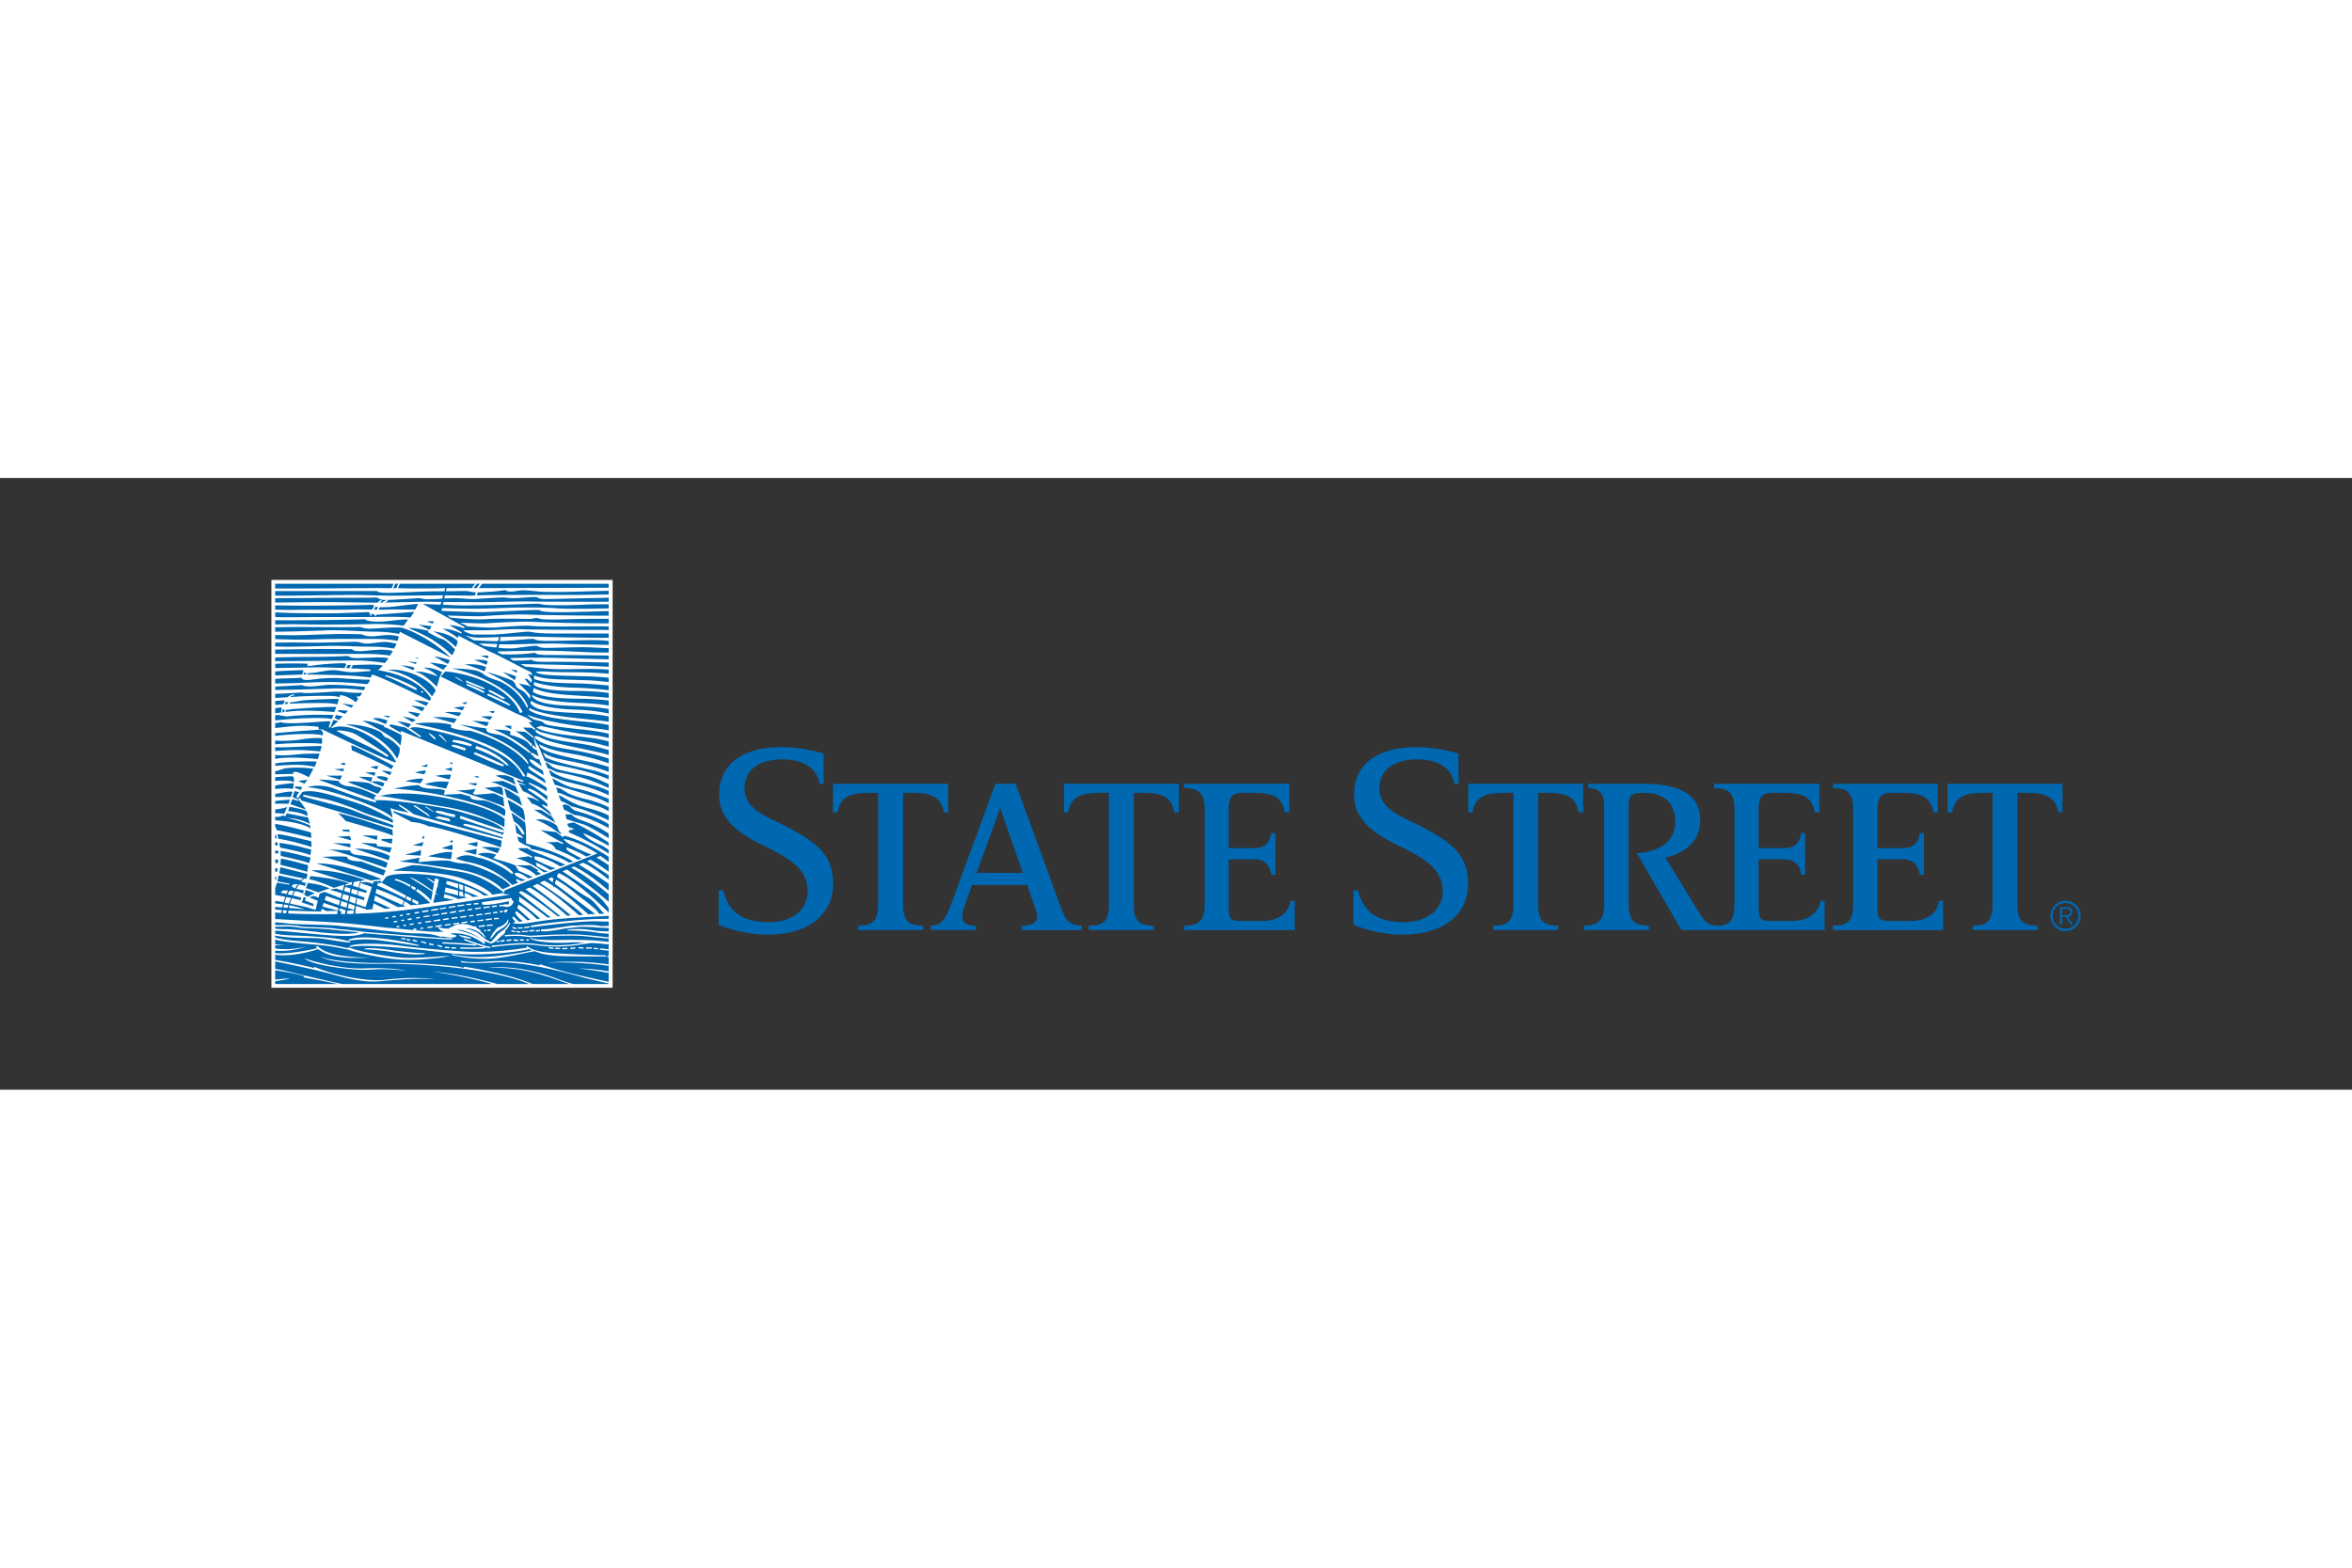 <svg xmlns="http://www.w3.org/2000/svg" height="800" width="1200" version="1.0" viewBox="-79.833 -30 691.882 180"><rect x="-79.833" y="-30" width="691.882" height="180" fill="#333333" stroke="none"/><path fill="#FFF" d="M0 0h100.378v120H0z"/><path d="M532.217 98.877c0 2.498-1.936 4.439-4.44 4.439-2.496 0-4.44-1.941-4.44-4.439 0-2.522 1.944-4.445 4.44-4.445 2.504 0 4.44 1.922 4.44 4.445m-8.2 0c0 2.088 1.61 3.75 3.76 3.75 2.15 0 3.756-1.662 3.756-3.75 0-2.151-1.605-3.813-3.756-3.813-2.15-.001-3.76 1.662-3.76 3.813m2.776 2.57h-.626V96.29h1.951c1.164 0 1.67.486 1.67 1.403 0 .95-.594 1.371-1.285 1.447l1.537 2.307h-.743l-1.449-2.307h-1.055zm.834-2.804c.753 0 1.547-.046 1.547-.95 0-.686-.594-.869-1.226-.869h-1.155v1.818h.834m-1.951-30.227c-.885-3.964-2.771-5.751-9.106-5.751h-2.943v32.534c0 5.003 1.37 6.521 5.987 6.521v1.316h-19.181v-1.316c4.498 0 5.894-1.518 5.894-6.521V62.664h-2.946c-6.308 0-8.155 1.787-9.018 5.751h-1.292v-8.43h33.818v8.43m-67.542 34.62v-1.316c4.486 0 5.978-1.518 5.978-6.521v-27.38c0-5.042-1.491-6.541-5.978-6.541v-1.292h30.874v8.43h-1.231c-.876-3.964-2.685-5.751-9.003-5.751h-3.662c-3.184 0-3.878 1.67-3.878 5.31v10.94h7.441c3.472 0 4.584-1.824 5.027-4.424h1.208v12.297h-1.208c-.443-2.529-1.556-4.583-5.027-4.583h-7.441v13.411c0 4.359.495 4.713 3.878 4.713h5.914c5.116 0 7.815-2.517 8.309-5.899h1.206v8.606zm-44.572 0L401.67 80.4c5.914-.283 11.285-3.057 11.285-9.06 0-6.323-3.993-8.677-9.191-8.677-3.655 0-4.513.521-4.513 4.304V95.06c0 4.986 1.47 6.658 5.979 6.658v1.316h-19.16v-1.316c4.506 0 5.987-1.672 5.987-6.658V67.734c0-3.4-.087-6.457-4.678-6.457v-1.292h16.384c8.416 0 16.557 2.089 16.557 10.67 0 7.467-6.4 10.301-10.242 11.049l8.591 14.041c2.423 3.909 3.383 5.974 6.765 5.974 3.983 0 4.951-2.126 4.951-6.606V67.817c0-5.042-1.489-6.541-6.004-6.541v-1.292h30.979v8.43h-1.325c-.847-3.964-2.584-5.751-8.987-5.751h-3.657c-3.234 0-3.9 1.67-3.9 5.31v10.94h7.435c3.488 0 4.613-1.824 5.144-4.424h1.119v12.297h-1.119c-.428-2.529-1.655-4.583-5.144-4.583h-7.435v13.411c0 4.359.526 4.713 3.9 4.713h5.896c5.1 0 7.776-2.517 8.416-5.899h1.213v8.606h-42.141zm-30.164-34.62c-.898-3.964-2.708-5.751-9.029-5.751h-2.953v32.534c0 5.003 1.394 6.521 5.888 6.521v1.316h-19.14v-1.316c4.58 0 5.989-1.518 5.989-6.521V62.664h-2.974c-6.317 0-8.241 1.787-9.097 5.751h-1.23v-8.43h33.814v8.43zm-51.934 35.949c-6.273 0-11.561-1.805-14.351-2.833V91.372h1.345c1.259 4.792 4.049 9.328 13.441 9.328 6.827 0 11.599-3.686 11.435-9.328-.191-5.998-4.415-9.095-13.266-13.334-9.731-4.678-12.84-9.286-12.766-14.981 0-9.188 7.376-13.841 18.2-13.841 5.303 0 9.979 1.085 12.491 1.881v8.888h-1.217c-.692-4.308-4.333-7.262-11.274-7.179-6.321.075-10.493 2.968-10.731 7.977-.272 4.636 2.779 7.191 8.236 9.794 12.655 5.974 17.247 9.824 17.782 17.589.6 9.723-6.527 16.198-19.325 16.198m-64.195-1.329v-1.316c4.513 0 6.081-1.518 6.081-6.521v-27.38c0-5.042-1.568-6.541-6.081-6.541v-1.292h30.95v8.43h-1.28c-.816-3.964-2.619-5.751-8.932-5.751h-3.74c-3.104 0-3.904 1.67-3.904 5.31v10.94h7.448c3.466 0 4.693-1.824 5.146-4.424h1.203v12.297h-1.203c-.452-2.529-1.563-4.583-5.146-4.583h-7.448v13.411c0 4.359.513 4.713 3.904 4.713h5.989c5.099 0 7.802-2.517 8.329-5.899h1.229v8.606zm-2.86-34.62c-.768-3.964-2.672-5.751-9.021-5.751h-2.918v32.534c0 5.003 1.357 6.521 5.87 6.521v1.316h-19.159v-1.316c4.598 0 5.976-1.518 5.976-6.521V62.664h-2.954c-6.322 0-8.216 1.787-9.111 5.751h-1.167v-8.43h33.794v8.43zm-44.827 34.62v-1.316c2.5 0 4.42-.624 4.42-2.579 0-.793-.166-1.757-.62-2.832l-2.261-6.544h-16.203l-2.074 5.787c-.34.948-.794 2.26-.794 3.274 0 1.875.794 2.894 4.087 2.894v1.316h-13.365v-1.316c3.401 0 4.507-2.359 6.326-7.29l12.688-34.444h5.972L231.9 95.452c1.725 4.596 2.405 6.08 6.497 6.268v1.316h-17.602zm-22.958-34.62c-.903-3.964-2.71-5.751-9.037-5.751h-2.964v32.534c0 5.003 1.401 6.521 5.93 6.521v1.316h-19.178v-1.316c4.501 0 5.896-1.518 5.896-6.521V62.664h-2.863c-6.432 0-8.247 1.787-9.109 5.751h-1.303v-8.43h33.901v8.43zm-51.975 35.949c-6.238 0-11.529-1.805-14.305-2.833V91.372h1.331c1.273 4.792 4.052 9.328 13.44 9.328 6.833 0 11.597-3.686 11.427-9.328-.174-5.998-4.421-9.095-13.266-13.334-9.729-4.678-12.824-9.286-12.756-14.981 0-9.188 7.384-13.841 18.224-13.841 5.305 0 9.969 1.085 12.494 1.881v8.888h-1.236c-.676-4.308-4.32-7.262-11.258-7.179-6.328.075-10.493 2.968-10.749 7.977-.299 4.636 2.751 7.191 8.243 9.794 12.66 5.974 17.26 9.824 17.756 17.589.62 9.723-6.488 16.198-19.345 16.198m68.529-37.257l-6.945 19.091h13.607zM9.744 116.61c-2.119-.681-5.907-1.354-8.625-1.792v2.824c1.552-.243 3.298-.395 4.401-.294-.838.149-2.674.444-4.401.732v.817h18.359c-2.69-.595-4.795-1.028-5.915-1.199-4.771-.795-4.281-.816-3.819-1.088M1.972 79.667s-.339-.029-.851-.059v.855c.611 0 .952.043.952.043m-.711-5.538c-.094 0-.157 0-.243-.023v1.097c.313 0 .487.027.487.027m.184 1.168c-.183-.03-.397-.03-.668-.054v.93c.485.034.767.056.767.056M13.658 52.72l.508-1.622s-2.191 0-4.628.078c-2.354.192-6.423.699-8.417.286v1.207a3.08 3.08 0 00.511-.098c4.23-.721 12.026.149 12.026.149m.699-2.244l.433-1.613s-.958 0-3.994.102c-2.756.105-7.949.434-9.674.237v1.158a65.059 65.059 0 016.202-.296c3.999-.001 7.033.412 7.033.412m.433-2.273c.237-.304.086-1.606.086-1.606-1.044-.187-3.329-.107-6.209.351-2.426.36-5.364.533-7.545.293v1.148c3.524-.409 10.994-.491 13.668-.186m.318-2.461s.417-1.186-.837-1.724c0 0-1.565.169-6.947.538-3.318.27-5.096.467-6.202.488v.858c4.057-.537 11.43-.879 13.986-.16M5.742 63.864l.462-1.483s-.342-.377-3.906.392c-.396.084-.8.131-1.176.177v.935c2.53-.094 4.62-.021 4.62-.021m-.706 2.006l.41-1.18c-1.101 0-2.643.181-4.324.346v.834c1.79-.094 3.914 0 3.914 0m6.287 6.315s-5.581-2.355-7.67-2.129c0 0 3.671-.323 7.67 1.693l-.527-1.837-6.39-1.255s.279 1.255-1.198.638c-.354.415-1.106.415-2.087.415v1.033c4.157.173 8.738 1.124 10.425 2.401M3.73 68.842l.955-2.104c-.289.268-1.72.565-3.564.804v1.086c1.994 0 2.609.214 2.609.214m2.657-7.375l.204-1.632c-.804-.046-3.21.239-5.469.649v1.033c3.185-.339 5.265-.05 5.265-.05M1.892 84.949c-.154-.059-.428-.093-.771-.194v1.084c.323.042.514.07.514.07m-.093 1.48s-.149 0-.42-.051v.986h.144m5.325-28.746s.325-1.651-.523-1.819c0 0-2.89.117-4.946.276v1.114c2.655-.21 4.928-.162 5.469.429M1.996 82.291s-.198 0-.874-.051v1.008c.488.082.783.173.783.173m9.861-7.519l-.125-1.604s-4.842-1.378-8.813-2.204c-.688-.149-1.222-.243-1.707-.348v.754l.499 1.191c.652-.128 10.146 2.211 10.146 2.211m-.655-62.79c5.769.059 14.104 0 18.81-.14 4.728-.09 8.973.487 8.973.487l1.323-1.784c-.731-.115-3.527.166-6.285.464-2.729.31-6.112.063-6.39-.58-4.051.219-21.062.384-26.42.304v1.248c3.986-.09 7.749-.064 9.989.001m4.581 1.755c4.54-.25 11.192.372 15.078.372 3.879 0 6.84.688 6.84.688.044-.227.114-.424.206-.661l14.949 7.591c-6.41-6.054-12.847-8.341-14.415-8.81-1.588-.194-5.146.097-7.057.199-1.876.094-3.668.27-5.049-.393-3.141.126-15.557 0-19.329 0-1.187 0-3.282.054-5.797.074v1.311c4.24.001 10.066-.205 14.574-.371" fill="#0067B1"/><path d="M11.448 17.541c5.126-.27 14.406-.174 18.92-.174 4.492 0 6.717.572 6.717.572.23-.572.431-1.305.431-1.305-1.601-.462-3.475-.559-5.784-.219-2.316.349-3.801.219-5.191-.425-1.129 0-5.86-.21-10.19 0-4.29.183-10.083.397-13.353.248-.485 0-1.1 0-1.875-.019v1.199c3.625.123 7.314.222 10.325.123m6.39 1.854c2.407 0 6.099.091 8.411.211 2.292.129 4.764-.211 9.791.575 0 0 .649-.864.725-1.409 0 0-2.53-.758-4.946-.416-2.403.318-3.361.494-4.603.318-1.263-.219-1.181-.465-2.74-.465-1.599 0-10.428.364-13.874.246-1.936-.075-5.755-.075-9.481 0v1.13c.496 0 .952 0 1.375.021 3.05.19 12.931-.211 15.342-.211m-5.133 2.378h15.226c4.333 0 6.929.495 6.929.495l.869-1.35c-2.217-.668-5.363-.323-7.565-.106-2.209.242-3.817.318-4.443-.438-2.29 0-9.447-.123-12.397 0-1.91.046-6.147.013-10.201.121v1.253c4.235-.001 8.554.025 11.582.025m5.035 19.185l.527-1.213s-6.434-.349-13.861.433l-2.356-.434s-.362 0-.929.076v1.52c.668-.07 1.255-.102 1.79-.174 5.341-.563 13.348-.78 14.829-.208m.731-9.015c4.95-.127 8.743.518 8.743.518.188-.302.415-.956.415-.956s-8.738-.978-11.975-.545c-3.297.475-5.685.545-6.637 0 0 0-3.181.177-6.217.341-.457 0-1.005.056-1.678.076v1.017c.613 0 1.222-.056 1.79-.056 5.34.001 10.618-.293 15.559-.395m-4.612 11.291l.091.71 1.074.074S36.13 54.221 36.689 53.66c-2.341-5.68-13.585-12.221-18.523-10.154l-.637-.053 2.117-1.869-1.378-.418-.949 2.262-.454-.072.541-1.771s-1.751 0-4.198.222c-3.505.293-9.363.625-10.38.05-.53.131-1.096.216-1.707.268v1.463c2.844-.326 5.276-.606 6.527-.635 2.055-.107 4.415.029 6.211.281m5.797 1.027c.331-.069 3.499.275 4.944 1.064 2.333 1.274 9.771 6.246 9.771 6.246s0 .193-.136.334l-.18.207-.199-.151c-.026-.056-1.771-1.254-5.03-2.83L24.6 47.134l-5.364-2.674s.103-.143.42-.199m5.335-20.572c4 0 8.419.76 8.419.76l1.035-1.399c-1.377-.418-4.949-.189-7.229-.125-2.338.125-3.553.225-4.628-.545-2.677.13-5.489.252-8.638.252-2.969 0-8.956.064-12.829.168v1.106c3.042-.041 6.418-.065 9.484-.065 4.722 0 10.413-.152 14.386-.152m-4.396 6.414c4.816.244 7.568.569 7.568.569.639-.325.824-1.305.824-1.305-1.915 0-6.399-.252-8.21-.41-1.771-.234-5.901-.095-8.519.333-2.613.369-3.242.077-3.466-.568-.956.274-3.943.139-7.671.392v1.363c2.408-.056 4.699-.105 6.319-.131 3.671-.169 8.328-.449 13.155-.243m3.572 6.793c-2.528-.565-3.151-.446-3.151-.446l2.486 1.144m-3.758.674l-.191.386 2.088.741.947-.908m-3.989 2.116l1.22.635 1.196-1.13-2.009-.361m28.797-27.61l-2.1.066 1.688.677m-.316.725l-3.785-.437 3.256 1.541m7.456 5.76s-2.504-2.752-3.882-3.1c-1.37-.343-2.667-1.297-4.075-1.965l.177-.4s-4.081-1.023-5.891-.858c0 0 3.371 1.438 5.575 2.615 2.22 1.178 5.789 3.708 7.17 5.432 0 0 .639-.77.926-1.724m.211-.738s.535-.664.535-1.792c-1.597-1.527-4.012-2.359-7.159-2.828 0 0 4.109 2.014 6.624 4.62m-1.675 3.88s-2.818-.977-4.636-1.101l4.03 2.237m-.237.466c-1.891-.691-5.147-.887-5.147-.887l3.989 2.136m-7.357-3.601h-.954l.847.288m-.308 1.101l-2.543-.262 2.22.762m-.3 1.102c-2.22-.812-4.219-.636-4.219-.636 1.172.064 3.785 1.355 3.785 1.355m7.23 1.806c-1.667-.588-4.837-1.646-6.598-1.376 2.836.625 6.312 4.435 6.312 4.435l.832-2.821h-.034l.775-1.511c-3.357-1.617-5.455-1.254-5.455-1.254 2.501.837 3.663 1.939 4.168 2.527m-1.667 5.907l1.075-1.747c-1.798-3.422-9.061-6.684-14.111-6.075 6.232 1.087 10.616 4.597 13.036 7.822m15.87-8.624c-2.288-1.211-6.39-.788-6.39-.788 1.248.098 5.985 2.036 5.985 2.036m.94-3.002c-1.986-.686-4.088-.295-4.088-.295.619 0 3.695 1.358 3.695 1.358m.601-2.587c-.6-.289-2.309 0-2.309 0l2.1.668m8.626 3.637c-.733-.225-1.889-.319-1.889-.319l1.769.962m-.172 1.078c-1.412-.62-3.9-1.305-3.9-1.305l3.458 2.393m-13.988 6.332l-1.568.503 1.166.248m-.321.797c-1.164-.215-3.264.221-3.264.221l2.602.771m-.303.727c-1.349-.334-5.053-.216-5.053-.216l4.333 1.228m-7.718.276l6.262 1.742.824-1.171c-2.418-.777-7.086-.571-7.086-.571M65.68 38.58c-.647-.093-1.686.183-1.686.183l1.281.466m-.242.948c-1.039-.148-3.514 0-3.514 0l2.796.989m-.321.691c-1.67-.273-4.931-.425-4.931-.425l4.297 1.628m7.237-.107c-.814-.211-2.074 0-2.074 0l2.001.991m6.74 23.624l6.294 3.909-.944-1.748-3.28-2.038m-1.578 2.902c2.564.636 7.282 4.172 7.282 4.172l.294-.21-.64-.548-.734-1.723c-1.871-1.598-4.804-2.138-6.202-1.691m-6.6-12.295l-1.91-.738s-2.207-.363-3.251.076c0 0 5.036 1.945 5.873 2.708m-26.352-23.28l.709-.958c-1.89-.668-4.287-.762-4.287-.762m2.5 3.313l.634-1.06c-1.06-.433-3.993-.606-3.993-.606m1.799 3.392l.918-.988c-1.988-.634-3.78-.634-3.78-.634m1.492 3.096l.932-.691c-1.487-.678-3.792-.989-3.792-.989m1.683 3.326l.746-1.074c-1.795-.626-4.106-.842-4.106-.842m-3.981-1.481s1.051.068 1.453.493l.417-.493s-1.257-.365-1.87 0m-3.146.712l3.851 1.608.461-1.063c-.001 0-3.069-1.186-4.312-.545m8.079 7.917s.538-1.785.312-3.146c0 0-4.193-2.162-5.169-2.33l.237-.31s-3.806-1.516-6.521-1.516c-.001.002 9.477 4.507 11.141 7.302" fill="#0067B1"/><path d="M37.706 49.397s-2.186-2.622-4.103-3.089c-.402-.072-1.338-1.461-1.338-1.461s-4.102-2.417-10.524-2.345c0 0 10.587 1.958 15.229 10.074-.001 0 1.055-1.868.736-3.179m-27.101 9.406l-2.748.345 1.872.806m-.611.979l-2.001-.196-.198.441 1.675.639m12.934-7.925c-.513-.235-1.284.252-1.284.252s.858.155 1.183.398c0 0 .632-.398.101-.65m-.237 1.603l-2.82.199 2.735.63m-.429 1.237c-1.969.073-4.605 0-4.605 0l4.072 1.243m15.065-3.108l.606-.988s-10.702-5.745-12.414-6.097l.159 1.503c0 .001 10.17 4.425 11.649 5.582m-4.294.073l.487-1.058-2.423.256m1.289 2.666l.193-1.044-3.016.087m1.776 2.752l.402-1.297c-.921-.205-4.101-.205-4.101-.205m9.786-1.34c-1.06-.474-3.024-.474-3.024-.474l1.771.981.702.346m-3.767.69c.729.571 2.844 1.101 2.844 1.101l.415-.932c-1.143-.735-3.981-.665-3.259-.169" fill="#0067B1"/><path d="M33.305 59.835c-2.1-1.035-3.984-.409-3.984-.409l3.462 1.38m-1.489 2.098l1.169-1.437s-.199-.389-1.449-.659c-1.291-.19-1.168-.69-2.351-1.019-1.122-.36-7.025-.778-5.888-.211 1.162.539 8.519 3.326 8.519 3.326m-.441.504s-5.1-2.602-7.892-2.671c-2.716-.12-3.22-1.589-3.22-1.589s-4.868-.532-5.791-.346c0 0 13.869 5.058 16.707 6.032l-.524-.681m-20.058 3.755c-.723-.438-3.812-.977-4.719-1.167l-.438 1.274s3.676.229 5.685 1.493c0 0 .193-1.156-.528-1.6m-8.257 7.06s.177 1.176.318 1.194c1.218.149 5.906 1.154 9.658 2.436l-.05-1.691c.001.001-10.792-2.707-9.926-1.939M9.22 63.607l.318-.414s3.165.735 5.787 1.209c2.625.433 8.096 2.399 11.364 3.842 3.232 1.407 7.96 2.441 9.038 3.305v-.957s-5.478-3.422-11.15-5.156c-5.686-1.683-11.782-4.039-15.458-3.056l-1.346 1.917c-.146-.166-.281-.39-.451-.544l.832-1.299-1.354-.32-.533 1.793 1.382.569.428.619-1.873-.619-.655 1.478 4.624 1.594s-1.227-1.795-2.317-3.166l.65-.245.288.727L35.83 72.92v-.738s-9.974-3.528-11.795-4.399c-1.764-.852-13.432-3.485-14.815-4.176m41.73 3.131c10.305 1.617 17.573 5.995 17.573 5.995l.097-2.348s-2.063-2.368-11.312-4.815c-9.241-2.506-19.602-3.566-25.486-1.963 1.781-.062 8.836 1.506 19.128 3.131m-4.908-12.516c-.652.188-2.03.636-2.03.636l1.688.166m-.184 1.088c-1.371-.099-3.292.563-3.292.563l2.762.521m-.337 1.287c-2.082-.187-5.365.747-5.365.747l4.621.605m9.246-6.281l-.727.44.84.225m-.113.977l-2.201.5 2.126.542m-.227 1.075c-2.116-.116-4.626.32-4.626.32l4.201 1.069m-1.054 2.695l.856-1.972c-4.005-.504-7.153.688-7.153.688m15.868-2.275s-.193-.205-1.351 0l1.266.46m-.345 1.491l-2.7.048 2.395.723m8.006 3.468l-2.751-1.255-5.349.42-.842-.289.842-1.504c-.842.417-5.703.604-5.703.604 2.854.377 14.111 4.632 14.111 4.632m-.537-5.359l-.811-.467-4.542.371 5.582 2.227" fill="#0067B1"/><path d="M68.52 67.37c-.631-.568-5.163-2.489-5.979-2.489-4.866 0-3.897-1.129-3.897-1.129l-2.821-.79-5.087.228.334-1.189s-.765-.534-2.943-.534c-4.542 0-4.608-1.049-4.608-1.049-1.919-.193-7.479.979-7.479.979 9.034.526 25.65 3.609 32.577 8.107 0 .001.538-1.596-.097-2.134M46.225 72.5c1.787-.216 19.238 5.271 21.242 6.23l.299-2.028s-29.53-7.53-31.936-8.794l.209.55 5.235 2.769c1.168 0 3.711.519 4.951 1.273m25.643-11.763l-3.759-1.589-3.684.28c1.915.152 8.307 3.537 8.307 3.537m-53.086 5.691s1.785 1.638 2.187 2.259c0 0 12.819 3.58 13.896 4.371l-.125-1.793c0 .001-13.67-4.651-15.958-4.837m3.231 4.838h-1.995l.136.435 2.086.198m8.101 1.157s-3.576-.166-4.427-.126l4.237 1.355m1.369.107l3.024 1.02.196-1.495-3.138.095m-8.965.38l-.399-1.259-3.689.177m11.44 2.051l-4.604-.275 8.611 2.913.548-1.494-4.205-.356m-7.986.352v-1.14l-5.145-.166m6.408 1.619l10.041 3.425.298-1.262c-4.368-2.286-10.339-2.163-10.339-2.163m-1.263.569l-6.729-.344c2.32.102 17.209 5.458 17.209 5.458l.538-1.392c-1.03-.865-6.071-2.22-8.609-2.341-2.522-.152-2.409-1.381-2.409-1.381m-.946 1.868c-1.59-.273-7.48 0-7.48 0 3.477.472 18.2 5.481 18.2 5.481l.613-1.487-7.253-2.661c-4.42.001-4.08-1.333-4.08-1.333m22.58-6.321l-.622.884h.756m-.216 1.064l-3.167.983 2.736.24m-.433 2.784l.107-1.745c-.494.507-4.73 1.472-4.73 1.472m17.334 2.581c-2.207 0-4.075-.731-4.075-.731-1.703-.446-9.249.342-9.249.342l.321-1.313-5.907 1.091s4.337.395 15.445 2.044c11.164 1.565 14.832 6.189 14.832 6.189l2.327-1.061c-2.201-3.021-11.471-6.561-13.694-6.561m-3.767-1.261l.305-2.057c-2.314-.395-7.109 1.208-7.109 1.208m7.219-3.414l-3.227 1.022 3.227.543m0-2.949l-1.036.593 1.137.129m7.298-.129l-3.082.531 2.933.852m-.306 2.351l.214-1.663-3.884.622m9.992.607l.705-1.363c-2.387-.709-5.453-.413-5.453-.413" fill="#0067B1"/><path d="M65.296 81.8l.855-.935s-3.008-1.254-5.489-.1c0 0 9.025 2.567 10.579 5.657h-.718c-1.563-1.473-6.958-4.467-9.861-4.704-4.125-1.738-6.348.311-6.348.311l2.865.845c8.633 1.416 13.635 6.893 13.635 6.893l1.919-.745c-.962-.185-.633-1.072-.633-1.072l1.458.69 1.257-.351c-.929-.144-4.078-1.518-3.044-2.036 1.046-.598 3.796 1.566 3.796 1.566l1.349-.431-4.183-1.801-1.035-1.626c-1.805-.8-5.701-1.799-5.701-1.799m-63.654-4.81l.214 1.402s7.615 1.473 8.891 2.236l.294-1.619s-2.729-.772-5.244-1.309c-2.083-.473-4.061-.641-4.155-.71m.355 2.523l.057 1.333s6.262 1.282 8.357 2.124l.436-1.614c-.001.001-9.474-2.453-8.85-1.843m.096 2.154l-.136 1.784s5.688 1.385 7.888 2.065l.263-1.94c0 .001-6.729-1.868-8.015-1.909m10.522 1.392l16.008 5.015 3.142-.387c-12.725-5.177-19.15-4.628-19.15-4.628m55.93-19.557s3.884 2.003 4.534 2.666l-.814-2.602s-3.482-2.327-4.446-2.53m1.79 6.293l4.329 3.145s-.139-2.481-.645-3.366c-.529-.834-4.511-2.779-4.511-2.779" fill="#0067B1"/><path d="M78.625 85.474l-2.53-1.512h-4.396c4.618.893 6.181 3.002 6.181 3.002l1.458-.455-1.271-.853m-2.826-6.734h-2.426v.446l3.781 1.943.14.545c-.646-.375-1.066-.545-1.066-.545l-3.66.545c4.089.957 8.168 4.2 8.168 4.2l1.25-.294c-1.151-.229-3.361-1.575-3.361-1.575l-.31-1.028c.634 0 4.333 2.203 4.333 2.203l1.553-.505c-1.478-.356-4.357-1.698-6.214-2.635l-.059-.911c3.548.267 7.55 2.976 7.55 2.976l1.574-.47c-2.21-1.127-9.898-4.106-9.898-4.106m-1.957-8.355s-2.943-2.292-4.042-2.826l.746 2.506s2.439 1.467 3.154 3.729l-.612.126s-1.704-2.71-2.189-3.027l.401 2.628s1.597.626 1.985 1.489L72.3 75.54l.515 1.46 2.105 1.169s1.284.208 1.495 1.007c0 0 5.453.699 11.245 4.03l1.132-.333s-4.511-3.063-13.848-5.285c0-1.356 0-4.762-.305-6.232m-51.19-46.29c-.405 0-.702 0-.984-.026-.174.301-.328.644-.48.882.33 0 .668.08.954.08.17-.317.34-.635.51-.936m-1.921.856c.152-.364.342-.711.53-1.035-.139-.062-.274-.158-.318-.366-1.834-.07-6.416.225-8.424.519-1.996.352-2.826.24-2.826.24l.306-.609c-1.899-.128-4.963-.149-9.674 0v1.251c4.391-.023 9.103-.163 10.939-.188 2.014-.052 6.048.068 9.467.188" fill="#0067B1"/><path d="M29.606 27.843c2.598.642 13.099 5.781 17.025 7.741l.324-.739c-3.663-5.885-12.163-7.742-15.536-8.277l-.112.164a.445.445 0 00-.169-.164h.281l1.365-1.354c-1.365-.341-3.462-.341-6.243-.243-.968.023-1.834.07-2.573.096-.146.301-.364.618-.545.969 1.156.047 2.149.058 2.826.157 1.04.037 1.996.072 2.793.151l.104.492c-.902 0-1.858.131-4.156.268-2.932.229-4.213-.416-6.389-.536-2.251-.103-4.651.693-7.279.851-.255.033-.438.033-.639.033-.052.1-.109.289-.163.391 4.068 0 8.639.165 11.308.248 3.255.103 7.37.634 7.37.634.157-.289.278-.618.408-.882m14.539 4.817c.504 0 .504.545.504.545-.139 0-.378-.05-.66-.168zm-10.542-4.657c1.708.408 6.864 2.343 9.162 3.943l-.159.513c-2.46-1.099-6.347-3.12-8.038-3.734-.391-.11-.738-.313-1.078-.464zm-24.586-.131c.065-.321.266-.565.357-.833-.092-.234.068-.471.068-.471-1.558 0-5.182.167-8.32.337v1.205c2.844-.102 5.281-.168 6.736-.237m1.552-.03c.334 0 .412-.054.804-.054.028-.163.097-.293.113-.392-.523-.023-.518-.023-.676-.169a1.985 1.985 0 00-.241.615m26.105 42.069c.4.558-.529-2.851-.529-2.851.529.508 5.481 1.4 5.481 1.4l-2.949-2.047.097-.367 2.252 1.395 1.839 1.401c1.271.594 26.277 7.299 26.277 7.299v-.417l-11.602-3.54.331-.405c1.923-.12 11.502 3.189 11.502 3.189l.125-.988-.292.249-.081.095-.134-.026c-.101-.045-10.07-3.285-12.272-4.102l-.183-.021.06-.198.123-.325.065-.216.193.026c.415.173 10.485 3.638 12.494 4.186l.084.046.021-.201c-2.526-2.46-7.323-3.582-11.934-4.987-3.916-1.204-6.723-1.523-8.685-1.869-12.679-2.142-17.144-1.803-17.144-1.803l.199.602c-.607.217-9.512-2.949-12.385-4.037-4.425-1.721-8.768-.324-7.458-.324 4.518 0 22.019 5.929 24.505 8.836M48.4 68.017l.251-.109 1.45.152h.092l.034.023c.699.346 3.598.938 3.616.938l.16.043.021.11v.461l.013.093-.167.074c-.338.082-5.562-1.375-4.928-1.175l-.052-.023-.04-.075-.496-.101zm.04 1.787l.605-.167.089-.128.052.023 3.053.665.146.098.021.122.196.422.052.254-.268-.059c-.546-.102-2.991-.648-3.985-.94l-.177-.181zm-2.909-3.064c.344.168 2.136 1.276 2.136 1.276l.047.228-2.177-1.239-.314-.265zm-3.462-.4l.245.074.104-.031.071.077 3.53 2.383.206.222.498.739-4.704-3.151-.324-.193zM3.465 36.592c.168-.338.31-.639.443-.909-.071-.043-.102-.095-.178-.245-.525.058-1.433.099-2.609.179v1.152c.611-.046 1.176-.076 1.573-.13.272 0 .512-.047.771-.047m-.428 1.256c-.097-.176-.026-.345-.026-.345-.374.072-1.065.149-1.89.219v1.504c.566-.083 1.174-.132 1.723-.222.068-.427.122-.787.193-1.156m1.811-3.393c1.012-.908 1.888-.722 1.92-.722l.028.056c.047 0 .078.078.078.121 0 .037-.031.037-.078.037-.028 0-.595.018-1.388.533.428-.024.793-.024 1.183-.097 3.378-.201 5.58-.277 9.668-.277 3.542 0 3.799.449 3.799.545l.107-.74c2.106 0 4.711 2.089 4.711 2.089l.652-1.05-.538-.566 1.166-.201.532-.98s-2.525.124-4.758-.196c-2.189-.351-4.907 0-8.803.196-3.908.247-4.208-.08-4.208-.08-1.383.08-4.475.299-7.798.4v1.227c1.148-.098 2.247-.141 3.405-.219m-1.325 4.477c.326-.025.326-.128.605-.154.023-.245.092-.446.183-.637-.462 0-.438-.107-.605-.168-.079.291-.115.609-.183.959m1.884-3.006c-.541 0-.524 0-.804-.145-.117.219-.279.42-.385.724.409 0 .409-.11.85-.11a4.24 4.24 0 01.339-.469m.124 2.148c-.333.067-.636.067-.865.067a1.973 1.973 0 00-.183.637 44.09 44.09 0 015.059-.367c3.908-.118 9.253.393 9.253.393l.628-1.503c-2.313-.101-11.244.422-13.892.773" fill="#0067B1"/><path d="M19.413 36.637l.409-1.597c-1.656-.091-8.275.214-10.386.398-1.183.146-2.596.5-3.78.565a1.702 1.702 0 00-.298.447c3.434-.228 7.318-.228 9.666-.228 2.926.001 4.389.415 4.389.415m-15.109 66.11c2.542.067 5.156.372 7.668.657 1.322.125 2.572.318 3.801.423 4.025.341 6.642.392 8.803.125.475-.101.949-.168 1.346-.168-1.221-.255-2.687-.323-4.203-.495-1.124-.074-2.353-.224-3.454-.347a75.317 75.317 0 00-5.815-.415l-1.833-.023c-1.088-.033-1.952-.147-2.734-.25-1.229-.173-2.39-.364-4.279-.247-.864.028-1.701.028-2.484.028v.556c.67.126 1.375.126 2.236.155M6.202 8.815c3.336-.095 13.705 0 17.219-.095 1.901-.086 4.137-.025 6.211 0a5.92 5.92 0 01.658-.987c-.18-.096-.371-.275-.446-.441-2.628.215-20.115.395-27.253.215H1.122v1.234c1.889.051 3.796.099 5.08.074m7.748 2.108h11.672c3.261 0 6.843-.065 9.981-.065 3.185 0 5.267.203 5.267.203l1.175-1.705c-1.305.204-8.537.642-10.444.847-.245.009-.512.009-.75.009 0 .131-.062.235-.085.294a.357.357 0 01-.11.085.1.1 0 01-.148.019c-.058-.019-.128-.05-.133-.086a.215.215 0 01-.007-.136c.007-.045.013-.176.06-.243-.342-.021-.604-.103-.903-.176a1.758 1.758 0 00-.109.419c-.034.078-.061.118-.107.136h-.183c-.045 0-.112-.059-.112-.077-.028-.06-.044-.104-.028-.235.057-.139.096-.243.162-.382-.428-.18-.687-.346-.687-.346-.918 0-8.084.346-11.734.346-3.723 0-10.866-.027-15.184-.27h-.42v1.364c3.062.136 8.849-.001 12.827-.001m16.903-4.244h.371c.529-.521.903-.711.903-.711.078-.079.19-.079.273 0h.026v.076h.023c.038.062.014.186-.065.288-.06 0-.248.094-.5.347h.714c.704-.617 1.255-.711 1.362-.79h-.895c-1.463-.1-1.646-.808-2.614-.708-.955.119-13.397.05-17.326.119-1.69.025-6.704.056-12.003.069v1.284c6.06-.073 12.003-.129 14.206-.129 5.13 0 12.918.155 15.525.155m12.327.392c-1.373 0-6.632.783-8.735.911-.902.016-1.776.068-2.501.045-.186.225-.297.443-.454.739 1.065 0 2.053 0 2.859-.048 2.739-.083 7.991 0 7.991 0m-12.207.021c.29 0 .585 0 .887.027.107-.316.24-.565.399-.77a2.797 2.797 0 01-.732-.112c-.178.225-.338.51-.554.855M12.705 55.023l.608-1.544c-1.671-.219-9.326 0-12.191.515v.717c1.469-.125 3.162-.222 4.946-.301 4.422-.111 6.637.613 6.637.613m-1.69 3.035l1.341-2.49c-5.126-.71-8.626-.073-8.626-.073-.902.351-1.797.617-2.609.808v.893c2.766-.102 5.265-.102 5.265-.102-.318-1.813 4.629.964 4.629.964M60.422 2.406c.302-.57.689-.99.903-1.285h-.848c-.102.153-.606.663-.981 1.285m-22.731.015c.141-.369.331-.879.446-1.106.06-.07.067-.088.115-.196h-.898c-.067.152-.158.27-.169.369-.097.15-.303.641-.391.933m-26.515.098c5.438 0 17.864-.116 20.063-.116.959 0 3.355 0 5.992.018.135-.42.318-.876.459-1.108.023-.068.042-.083.078-.193H1.122v1.4m9.053 88.154l3.715 1.271s.875-.431 1.32-.529c.443-.222 1.963-.641 1.963-.641s-2.034-.854-3.352-1.127c-1.563-.285-3.131-.529-3.131-.529m-1.013 3.576l1.011.507 2.08-1.048-2.69-.961m.108 2.375l-.668-.26-.557 1.595 3.447 1.129-.094-.762-2.455-.931M99.225 1.122h-37.24c-.297.398-.749.982-.957 1.285 5.632 0 30.167-.104 38.197-.104m0 .884c-3.715.101-7.927.219-9.697.273-3.16.114-8.956.114-10.374 0-1.398-.108-4.654-.575-6.091-.345-1.496.237-3.071.459-3.712.145-.608-.375-.731-.249-1.458-.145-.718.145-4.213.459-6.817.536-.144.042-.269.042-.405.042a4.534 4.534 0 00-.17.842h.663c5.557-.195 25.033-.122 28.166-.122 2.014 0 6.317-.074 9.896-.127" fill="#0067B1"/><path d="M99.225 57.519c-2.101-.794-3.871-1.407-4.928-1.572-4.214-.936-10.827-2.313-13.726-3.745l-.686-1.475c3.036 2.163 6.902 2.056 13.667 3.919a77.062 77.062 0 015.672 1.808v-1.431c-2.333-.724-4.404-1.272-5.889-1.544-4.21-.905-8.212-1.741-11.148-2.682-1.74-.596-2.557-1.126-2.997-1.512l-.481-.951c5.481 2.841 9.458 2.223 17.683 4.688a47.32 47.32 0 012.832.957v-1.428c-4.985-1.552-9.418-2.329-12.735-2.857-6.088-1.01-7.865-2.161-9.102-3.364l.01-.218c.715-.348 1.407.168 2.703.688 2.972 1.403 12.62 2.995 18.056 4.376.345.194.75.246 1.068.36v-1.472c-2.782-.779-5.771-1.549-8.936-1.967-7.959-1.106-9.058-1.604-11.255-2.556-.603-.251-1.078-.694-1.39-.887l.227-.66c.48.396 1.079.715 1.706.853 2.077.694 9.46 2.224 13.225 2.738 1.542.216 3.757.719 6.423 1.47v-1.523c-1.5-.398-3.019-.757-4.417-.936-5.379-.763-13.664-1.229-16.896-3.169l1.326-.475c2.105.475 7.688 1.701 11.573 2.3 3.308.406 5.559.511 8.414 1.271v-1.271c-2.993-.716-6.047-1.039-7.684-1.234-2.212-.191-8.739-.958-10.31-1.378-1.552-.436-.632-.781-2.521-1.204-1.766-.343-2.22-.711-3.41-1.69 0-.026.016-.071.042-.071 4.69 1.941 13.728 3.216 21.889 4.266.707.077 1.349.2 1.994.317v-1.573c-2.549-.513-5.249-.826-8.414-1.098-8.288-.788-12.87-1.77-15.066-3.317.073-.196.12-.377.16-.596 3.357 1.891 11.054 2.749 18.778 3.489 1.664.176 3.129.325 4.542.563v-1.568c-4.719-.912-8.748-.93-12.521-1.149-6.888-.428-9.082-.935-10.482-2.679.097-.306.141-.6.201-.834 1.928 1.78 8.701 2.555 12.905 2.653 3.398.121 6.698.461 9.896 1.176v-1.351c-3.409-.561-6.94-.742-10.74-.911-8.668-.295-10.614-1.41-11.806-2.778.008-.146.075-.316.089-.419 2.656 1.629 9.575 2.158 14.477 2.359 2.995.105 5.629.366 7.98.732v-1.461c-3.068-.402-6.076-.504-8.936-.547-6.966-.051-11.38-.684-13.35-2.017.071-.42.131-.813.175-1.13 3.715 1.744 8.122 1.933 16.969 2.484 1.944.096 3.613.249 5.142.412v-1.443c-4.046-.534-7.595-.596-9.697-.596-4.195 0-9.632-.201-12.314-1.699.05-.374.05-.614.05-.934 1.087.398 4.852 1.5 11.773 1.677 4.049.116 7.47.417 10.188.746v-1.392c-3.05-.256-6.608-.579-9.697-.606-5.785-.104-10.039-.348-12.291-1.336 0-.314.026-.678.081-.975 3.282 1.196 6.4 1.081 14.765 1.359 2.587.046 5.042.311 7.143.577v-1.298a93.781 93.781 0 00-8.51-.464c-8.121-.206-12.236-.305-12.933-1.267.449-.062 1.57-.211 3.965-.043 3.287.257 8.967 0 15.046.415.889.033 1.665.13 2.432.208v-1.234c-4.804-.39-11.438-.026-15.265-.127-3.9-.072-6.642-.58-9.256-.734-.498-.265-1.009-.559-1.435-.757 1.746 0 14.087.198 18.143.44a223.4 223.4 0 017.813.348v-1.237c-5.889-.232-16.32-.232-19.241-.232-3.566 0-3.249-.625-3.249-.625-1.53.272-4.721.272-5.647.25-.327-.25-.66-.495-.989-.719 1.531-.047 6.402-.215 13.154-.071 5.517.173 11.619.295 15.972.44v-1.098c-5.268-.113-14.018-.177-17.571-.177-4.524 0-3.981-.668-3.981-.668a57.917 57.917 0 01-9.836.469c-.418-.147-.827-.369-1.257-.613l.07-.225c2.115-.089 8.223-.17 10.804-.243 3.146-.101 11.484.243 14.925.423 1.832.114 4.376.114 6.846.138v-1.306c-1.931-.014-4.772-.273-8.079-.273-2.109 0-8.122.203-10.34.203-2.181 0-2.601-.603-2.601-.603-1.352-.08-3.827.34-6.437.673-1.341.152-3.149.087-4.918-.07l.168-1.06c1.035 0 2.048.029 2.872.029 3.172 0 10.916-.395 15.442-.195 3.561.166 9.612.283 13.893.34v-1.151c-1.529-.146-2.615-.245-4.745-.245-3.068 0-9.558.222-13.335.222-3.775 0-3.775-.569-3.775-.569-.952-.099-4.401.273-8.408.569-.561.022-1.125.075-1.764.075l.221-1.23c3.16-.074 6.484-.175 8.052-.15 3.039.13 16.908.393 21.035.393h2.719v-1.25H83.767c-6.094 0-7.031-.441-7.881-.537-.838-.126-6.843.69-10.61.835h-5.481c-1.21 0-2.643-.74-3.256-1.09l.102-.163h5.787c2.94 0 8.528-.478 11.461-.301 2.966.082 14.911.191 18.915.191 2.377-.025 4.492 0 6.423.028v-1.048c-4.542-.056-10.678.016-14.941.016-5.896 0-6.83-.098-8.291-.214-1.493-.103-7.031.214-9.995.487-2.614.165-7.459-.273-8.591-.345l.047-.176-1.946-.879c1.669.072 6.029.263 7.537.191 3.893-.239 11.456-.634 14.219-.436 2.72.197 14.505.436 18.804.436.923 0 2.006.023 3.157.023v-1.362c-2.782 0-5.725 0-8.621.061-4.027.067-10.203.348-11.57-.061-1.362-.51-2.019.052-3.042.052-1.072 0-8.223-.234-12.948.076-2.99.219-9.021-.31-10.415-.478l-.84-.618s8.87.329 10.425.179c4.636-.302 9.353-.572 13.133-.441 3.804.14 18.096.321 22.094.321h1.783v-1.33c-.999 0-1.931 0-2.619.041-4.227.122-9.765.326-13.804.25-3.997-.128-3.859-.589-3.859-.589-1.489-.173-9.981.339-16.517.589-1.68.055-10.308-.291-12.379-.366l.193-.825c2.937.101 7.97.178 9.35.178 4.508 0 10.72-.362 14.401-.362 3.681 0 7.352 0 10.705.285 3.193.176 10.046.077 14.529 0V7.168c-2.47 0-5.223 0-7.457.124-3.811.214-10.624.214-11.667 0C79.035 7.073 78.711 7 78.205 7c-.532 0-3.068.073-5.599.194-2.507.098-11.667.313-15.99.313-.793 0-3.522-.066-6.162-.214l.201-.808c4.229.04 9.604.04 11.331.04 3.584 0 12.215-.294 15.384-.166 3.123.068 16.405.068 20.167.068.402 0 .961 0 1.689-.025V5.231c-1.045.011-1.69.069-1.69.069-3.357 0-14.734.326-16.618.326-1.883 0-2.293-.253-2.613-.44-.348-.263-2.54-.105-5.242.114-2.753.146-3.582 0-4.324-.114-.756-.105-4.424.188-9.056.44-1.57.064-3.579-.253-5.552-.253-.823 0-2.014.056-3.294.072l.235-.908c2.104 0 4.818.068 7.138.068h.459c.457 0 .879 0 1.307-.068.036-.196.073-.562.135-.885-.457-.025-.827-.025-1.158-.104l-.475-.085c-.509-.107-.879-.2-1.213-.2-.525 0-3.209.028-5.925.069l.188-.911c2.653-.015 5.444-.015 7.455-.015.473-.792.932-1.177.932-1.231.037 0 .061 0 .097-.054H37.816c-.092.155-.162.271-.193.367-.091.152-.297.644-.407.933 2.883.098 5.742.098 7.122.098 1.281 0 3.929 0 6.799-.098l-.258.911c-.918.023-1.834.023-2.656.023-3.454 0-11.054.454-14.068.454-3.068 0-3.068-.546-3.068-.546H19.744c-1.926 0-10.462.028-18.623.028v1.338h2.612c5.384 0 17.282-.214 20.107-.214 2.852 0 8.424.214 11.763.214 3.378 0 11.471-.091 14.62-.091h.316l-.3.984c-1.642.104-3.329.168-4.198.168-1.704 0-1.602-.317-2.638-.317-.913 0-6.712.492-9.324.516 0 0 .054.085.075.085.042.019.079.07.079.091.031.096 0 .152-.024.165-.032.036-.076.105-.156.128h.026c-.026 0-.284.043-.673.297 3.864-.073 10.123-.229 12.202-.229.793 0 2.458 0 4.396.059l-.242.808c-2.729-.098-5.213-.219-5.213-.219l12.385 6.84-.263.318c-.691-.251-2.489-.919-4.248-.919l3.551 2.115-.123.348c-.302-.124-.482-.193-.482-.193s-2.004-1.063-4.952-1.239c0 0 3.585 1.92 4.417 2.781l.238-.686 9.243 4.691c2.027.74 9.885 5.063 11.352 5.672.751.302.994.694 1.068 1.202l-1.264-.377 1.15 1.796-.025.077c0 .16-.023.513-.082.752l-1.275-1.137H74.5l1.892 2.338v.074l-.824-.469-2.836-.606s2.395 2.133 3.405 3.566c-.039.271-.063.591-.12.977-.384-.536-1.226-1.767-1.722-2.083-.6-.452-2.11-1.091-2.285-1.611-.24-.498-.521-1.489-1.412-1.8-.814-.385-5.027-1.873-7.313-2.396 3.923 1.854 10.32 4.998 12.22 10.227-.126.085-.162.248-.294.345-1.371-2.921-3.77-5.774-8.036-7.865-2.327-.696-3.814-1.325-4.748-2.018-.908-.789-2.004-1.6-9.455-1.757 4.704.874 17.339 4.848 20.916 12.844-.277.215-.54.215-.804.202-1.516-4.527-9.348-10.888-21.904-12.173l-1.377 1.504 22.299 10.913 2.82 1.162a10.538 10.538 0 011.933 1.372h-1.187s.824 1.032 1.956 1.968l-.224.363c-.777-.655-.884-.687-.884-.687l-2.432-.076c.642.831 2.596 2.317 3.047 2.684l-.07.413-2.244-1.738c-1.122-.227-3.047-.227-3.047-.227 1.049.341 3.437 2.432 4.91 3.775l-.165.734a29.712 29.712 0 01-.947-1.088c-.843-.91-2.836-1.67-5.358-2.439l.101-.982c-1.267-.541-4.847-.541-4.847-.541 4.32 1.571 8.619 4.791 9.584 5.555.331.301.749.737 1.161.985l-.073.522a88.498 88.498 0 00-4.895-3.423c-3.258-2.116-4.067-2.068-5.672-2.335-1.576-.317-2.525-.536-2.285-1.614-2.209-.281-8.114-1.209-8.114-1.209 8.623 2.506 16.131 6.31 19.468 9.978.472.49.74 1.032.929 1.275l-.086.472c-4.24-5.338-12.575-8.634-16.943-9.833-2.528 0-4.407-.449-5.771-.963l.204-.787c-2.431-.781-7.983-.834-10.83-.316 24.509 5.087 28.946 9.684 32.583 15.388v.125c-.446-.077-.733-.077-.733-.077-3.893-8.476-21.874-12.509-26.828-13.571-4.938-1.13-5.354-.931-6.42-.564l3.404 2.46-.449.15-4.298-2.81-4.329-.929-.422.454 3.496 2.052-.12-.615 35.757 14.534c.134.063.3.086.423.106l-.214.397-1.691-.625.232.778c1.459.097 2.388.979 2.388.979a23.432 23.432 0 00-2.189-.723l1.26 2.3c2.426.828 5.043 3.113 5.043 3.113l-1.975-.949-1.923-.437 1.459 1.913c2.439.637 5.917 3.66 5.917 3.66l-.645-1.299-2.189-1.724.083-.367 1.469.694-.087-.87c-.97-1.18-5.673-4.05-5.673-4.05l.196-.42c1.703.067 5.564 3.435 5.564 3.435l-.087-1.287s-2.11-1.411-3.265-2.271c-1.144-.857-2.212-1.323-2.212-1.323l.15-.317c2.758 1.08 5.208 2.572 5.208 2.572l-.107-1.132c-.816-.658-4.322-2.709-5.251-3.02-.217-.077-.457-.179-.619-.179l.225-1.203c1.091.298 5.45 3.161 5.45 3.161a3.03 3.03 0 00-.548-1.351s-3.044-1.899-3.968-2.539c-.363-.278-.54-.523-.624-.748l.097-.534c.893.534 4.495 2.778 4.495 2.778l-.412-1.43c-.611-.314-1.883-1.043-2.703-1.714a3.99 3.99 0 01-1.067-1.135l.08-.38c.781-.112 3.504 2.074 3.504 2.074l-.771-2.074c-1.049-.061-1.257-.375-1.887-1.046-.135-.118-.323-.272-.555-.522l.127-.488c.58.353 1.25.738 2.134 1.181l-.553-1.796c-.548-.237-.958-.495-1.305-.826l.151-.788c.629.613 1.039.979 1.039.979l-.693-2.485.106-.542c.413 1.263.854 1.964 1.169 2.359l1.863 4.355c.624.315 1.686.833 4.088 1.378 2.437.481 7.353 1.471 11.476 2.901.908.27 2.021.69 3.259 1.206M58.113 16.954c-.393-.244-.816-.441-1.21-.714.837.339 2.107.66 3.417.714 1.088.059 3.783-.023 6.69-.147l-.342 1.207c-2.784.021-5.862-.198-7.211-.272-.529-.321-1.004-.617-1.344-.788m8.071 2.95c-1.302-.168-2.597-.319-3.606-.449-.498-.237-1.033-.517-1.565-.781.507.037 2.972.098 5.43.176zm-2.19 12.435c.939.201 4.858 2.503 4.858 2.503l-.744.198-4.225-2.26zm-10.198-3.854s1.375.24 2.627 1.542c-1.054-.528-2.627-1.542-2.627-1.542m8.742 4.843s-4.539-2.161-5.155-2.367l.07-.436s3.486 1.179 5.176 2.386zm0-1.089l-5.272-2.137v-.537l5.473 2.253zm7.454 4.749l-6.53-3.078.217-.462s4.304 1.702 6.631 3.272zm-21.98 9.96l-1.905-1.865c1.284.24 2.244 1.616 2.244 1.616zm1.151-1.359c.561-.507 2.423 1.807 2.337 2.314-.321-.638-2.337-2.314-2.337-2.314m7.772 4.633l-3.858-1.255.075-.469c1.594 0 4.115 1.119 4.115 1.119zm1.817-1.255l-5.387-1.31-.102-.523c2.559-.186 5.69 1.28 5.69 1.28zm9.463 5.891c-1.365-.211-8.721-3.682-8.721-3.682l.3-.471c2.191.665 8.625 3.707 8.625 3.707zm.942-.316c-2.625-2.634-9.145-4.925-9.145-4.925l.196-.749c6.209 1.69 9.682 5.674 9.682 5.674z" fill="#0067B1"/><path d="M99.225 60.074c-2.546-1.153-4.107-2.04-7.143-2.631-3.687-.767-7.699-1.496-8.827-2.091-1.168-.494-1.508-1.459-2.656-1.691l.632 1.691c1.795.596 2.024.975 3.056 1.237 1.045.168 6.524 1.247 10.013 2.56 1.164.429 2.88 1.172 4.925 2.049m0 .886c-1.326-.617-2.719-1.184-4.193-1.524-4.61-1.33-7.164-1.735-9.293-2.502-3.451-1.298-3.227-1.945-4.085-2.044l.634 1.623c1.672.85 3.17 1.375 5.376 1.945 2.208.536 5.672 1.351 8.203 2.342.745.261 1.909.742 3.357 1.439m.001 1.082c-.115-.04-.188-.118-.311-.147-3.934-1.477-6.413-2.375-9.586-3.021-3.132-.66-4.632-1.921-6.712-2.909l.723 1.856c4.326 1.374 7.681 2.334 11.344 3.529 1.385.4 2.946 1.13 4.542 1.971m0 1.158c-2.234-1.106-4.985-2.011-6.178-2.266-1.635-.318-4.761-1.208-6.118-2.055-1.383-.815-1.891-1.285-3.162-1.483l.521 1.587c.635 0 1.452.398 2.642.941 1.146.547 6.408 2.169 8.939 2.924 1 .271 2.155.869 3.357 1.529m-.001 1.273c-2.087-1.088-3.974-1.638-6.559-2.324-4.899-1.28-7.12-3.596-8.176-3.596l.723 1.704c1.189.24 3.073 1.52 3.073 1.52 2.734.581 6.909 2.106 10.939 4.129m0 1.099c-2.855-1.747-5.562-2.72-8.617-3.62-1.081-.333-1.67-.333-2.534-1.313-.828-.957-2.108-.957-2.419-.629l.413 1.267 3.162 1.604c2.34.203 5.996 1.666 9.995 3.833m0 1.62c-2.244-1.452-4.046-2.528-8.325-4.033-2.102-.761-2.614-1.599-2.614-1.599h-1.792l.347 1.391s2.488.844 5.001 1.557c.975.304 3.917 1.92 7.383 4.04m-11.699-1.684s5.782 2.322 11.694 6.211v-1.087c-.963-.666-1.814-1.21-2.618-1.522-2.181-.92-4.672-2.539-4.763-3.375 2.238.986 4.913 2.266 7.38 3.713v-.965c-2.618-1.714-6.424-4.079-10.286-5.917l-1.911.392.331.887s.674.263 1.809.687l-1.637.372m-4.141 43.405c1.683.66 3.475 1.231 5.306 1.797h10.53v-.138c-2.714-.647-5.907-1.357-7.357-1.758-11.545-3.289-20.731-4.808-26.502-4.431-5.774.4-9.432-.04-9.432-.04l-.259-.439c3.52.765 7.916.136 9.442.103 7.493-.35 13.968 1.279 13.968 1.279l-.279-.433s4.581 1.402 6.583 1.976c4.324 1.233 9.952 2.387 13.834 3.247v-2.633c-1.714-.32-4.984-.842-8.688-1.331 3.948.144 7.057.572 8.688.903v-1.638c-4.081-.625-10.673-1.204-18.519-.941 7.812-.636 14.414-.069 18.519.504v-2.146h-.206c-.104 0-.217-.148-.217-.214 0-.11.13-.207.26-.207l.163.076v-1.55c-1.452-.15-2.403-.243-2.403-.243-.088 0-.131-.102-.141-.129-.027-.018-.066-.065-.066-.114.039-.105.1-.176.256-.176 0 0 .916.071 2.354.254v-1.483c-.459-.023-.823-.023-1.042-.023l-1.701-.195-2.242-.147c-1.33.124-2.875.388-4.226.594-1.876.293-7.225.78-11.806.091-3.687-.537-7.527-.091-10.981.229l-2.226.289c-.117 0-.208-.099-.208-.289-.049-.08.058-.158.141-.158l2.251-.194c3.473-.415 7.381-.783 11.049-.219 4.568.643 9.841.176 11.74-.094.562-.15 1.3-.249 2.045-.395-1.916-.074-3.247-.074-4.131 0-2.206.19-9.105.245-11.817-1.184l.082-.152c2.001.668 5.505.641 8.917.585l1.957-.021c3.963 0 7.07 0 11.265.496.264 0 .613.08.932.107v-.987c-2.535-.181-5.127-.504-6.663-.662h-.055c-2.792-.324-8.88-.179-11.756 0l-1.626.12c-1.635.07-3.033.178-4.1 0-1.415-.227-2.904-.35-6.166-.12-.039 0-.089-.032-.162-.032a.564.564 0 01-.034-.198c0-.021 0-.063.021-.094.063-.023.091-.047.17-.078 3.267-.186 4.761-.122 6.256.128.989.166 2.379.043 4.015-.051l1.599-.078c2.88-.122 9.051-.291 11.812.031h.073c1.513.12 4.093.416 6.616.668v-1.042c-1.452-.1-2.61-.166-3.358-.332-3.228-.55-7.317-.645-8.927-.645l-.011-.166c3.608-.579 6.736-.031 8.454.237.56.076 2.019.17 3.842.188v-1.005c-1.065 0-2.051-.025-2.936-.094-4.683-.416-6.144-.178-8.171.094l-1.079.107c-.877.072-1.821.289-2.68.441-1.74.291-3.407.536-4.907.438h-.094v-.567h.128c1.57 0 3.485-.312 5.358-.582 1.565-.227 3.027-.518 4.12-.532h.647c2.259-.189 5.075-.304 6.908.073.385.113 1.366.085 2.708 0v-1.25a90.37 90.37 0 01-3.463-.066c-5.299-.174-19.19 1.717-19.334 1.744l-.094.033v-.532h.088c4.652-.88 15.278-1.877 19.767-1.953 1.242-.031 2.212-.031 3.035-.031v-.874c-5.367.316-12.818.63-17.321 1.172-5.69.686-7.693 1.496-10.813.981l.709-.474-.952-1.05s.15-.179.357-.465l1.727 1.624 1.065-.27a5.611 5.611 0 01-2.254-2.42c.086-.14.157-.289.271-.505 1.367.904 3.264 2.701 3.264 2.701l.937-.123-3.874-3.473c.13-.283.225-.636.315-.993 2.114.892 5.463 4.254 5.463 4.254l.903-.129c-.512-.666-3.906-3.346-6.194-5.096.091-.467.104-.959.05-1.381 3.029 1.972 8.393 6.172 8.393 6.172l.936-.1c-.972-.637-7.437-5.725-9.47-7.35.25-.088.538-.254.801-.361 3.319 1.501 10.658 7.4 10.658 7.4h.845c-1.023-.829-7.448-5.899-10.27-7.918.372-.173.8-.372 1.228-.54 3.767 1.942 11.031 8.312 11.031 8.312l1.049-.102c-1.378-1.275-8.323-6.693-11.221-8.632.464-.188.902-.434 1.38-.637 4.278 1.969 12.188 9.189 12.188 9.189l1.238-.071c-.846-1.231-9.372-7.348-12.751-9.447.444-.163.908-.406 1.341-.625.749.357 1.621.866 2.615 1.512l.136.667.15-.507c4.427 2.995 10.056 8.229 10.056 8.229l2.021-.099c-2.079-1.64-8.372-6.292-11.842-8.904l.381-1.176c1.549.903 3.689 2.29 5.192 3.572 2.613 2.233 6.8 4.96 7.435 6.479l1.583-.071c-1.181-.862-2.945-3.855-5.175-4.936-1.813-.907-6.238-4.239-8.801-5.872l.266-.876c.139-.087.268-.163.372-.183 4.798 1.959 13.519 10.444 14.584 11.55V96.53c-.903-1.063-1.663-2.417-3.763-4.013-2.854-2.169-8.451-5.894-9.802-6.761.345-.172.788-.398 1.268-.556 1.738 1.193 6.327 4.376 9.974 7.563.908.734 1.683 1.395 2.323 1.923v-2.169c-2.852-2.457-7.75-6.19-11.054-7.812.269-.173.559-.24.84-.395 2.83 1.204 6.83 4.221 10.214 7.12v-2.04c-3.463-2.449-7.384-4.811-8.771-5.624a12.47 12.47 0 011.247-.561c1.964.801 4.747 2.746 7.524 4.969v-1.282c-2.795-1.923-5.31-3.519-6.346-4.112.33-.222.721-.362 1.044-.434 1.062.608 3.006 1.838 5.301 3.491v-1.875c-1.323-.933-2.571-1.743-3.616-2.279.602-.281 1.045-.417 1.213-.477.381.252.745.543 1.158.823.41.316.808.658 1.246.924v-1.474c-4.044-2.646-8.605-5.087-13.128-6.24l-.298.483-2.008-1.522s-3.686-.417-4.634-.636c0 0 5.038 3.118 6.642 3.751l-.115.428-1.385-.636s-2.606.098-3.789 0c0 0 2.297.208 3.15 2.159 0 0 4.111 1.452 6.426 3.081l1.179-.42s-4.419-2.129-4.419-2.661c0-.534-.139-.633-.139-.633s3.47 1.234 5.912 2.758l1.563-.553s-7.27-2.748-8.21-4.6c1.281.155 4.894 1.021 9.901 4.27L68.659 91.316l-.232.705c-8.635-6.738-12.867-5.864-19.027-7.143-5.575-1.112-8.08-.939-8.08-.939l-5.594 1.591s13.673.227 19.267 1.974c5.528 1.677 9.337 4.058 9.987 5.087l3.439-.495-.104.319 2.022.122c-.778.156-1.735.332-3.068.526-4.29.612-10.556 1.748-18.506 2.797-7.252 1.035-14.197 2.085-24.062 2.335.005-.061.032-.493.079-1.084.023-.339.096-.77.167-1.202l3.214 1.128 2.348-.265c-.26 0-.611-.024-1.069-.112h.299l.337-1.488 3.342 1.6 1.704-.145-4.911-2.208.337-1.599 6.645 3.441 2.291-.183-.697-.384c.06-.182.193-.631.407-1.154.764.461 1.349.804 1.686 1.154l2.22-.069s-.684-.377-1.779-.967c.091-.152.19-.428.323-.775l1.648.863-.192.879 3.662-.562s-1.706-1.756-4.167-3.502c.11-.246.196-.467.337-.666 1.453.938 2.94 2.071 4.049 3.443l.444-2.582c-2.546-1.622-6.545-4.152-6.882-4.254 1.477.102 4.889 2.5 6.91 3.984l.418-2.167c-.976-.732-2.2-1.611-2.355-1.611.357-.104 1.515.465 2.412 1.219l.196-1.108 1.172.288-.407 1.683c.135.191.237.346.271.498 0 0-.126-.1-.311-.227l-.542 2.035c.678.495.974.773.561.539-.167-.117-.381-.219-.6-.397l-.649 2.765 6.094-.844-3.036-.66.201-1.083c.978.278 3.399 1.019 3.981 1.468l2.739-.385-.791-.211c.027-.299.047-.75.097-1.21.991.369 1.849.744 2.277 1.182l1.782-.099s-1.898-.808-4.059-1.646c0-.521-.05-1.108-.162-1.532 2.09.691 4.331 1.677 5.701 2.84h1.465s-7.886-5.215-18.298-6.102c-10.41-.839-11.853.668-11.853.668l-1.362 1.705 7.245 3.778c-.128.291-.234.565-.332.785-2.415-1.18-5.552-2.709-8.168-3.734l.151-.738 1.103-.09-.132-.559-2.207.197-.193.716a9.25 9.25 0 00-2.014-.596l-1.547.17c.052-.17.106-.387.135-.527l1.19-.148c-8.213-3.075-14.161-3.002-15.863-2.874l11.15 3.531.856-.152c-.052.242-.112.541-.214.984l-.279-.179-1.485.35c.037-.11.118-.262.139-.492l.983-.191c-2.956-1.374-11.37-2.191-11.37-2.191l-.435.978c1.686 0 7.25 2.47 7.25 2.47l3.122-.923-.054.088s-.029.152-.087.34l-.158.053h.109c-.08.296-.165.761-.328 1.279-1.072-.371-1.832-.611-1.832-.611l-1.999.32 3.593 1.075c-.084.495-.191.961-.35 1.456-2.64-1.063-4.722-1.867-4.722-1.867l-1.469.502-.297 1.21c-.861-.339-1.407-.531-1.407-.531l-1.372.415c.294.166 1.299.501 2.559 1.038l-.665 2.676c-.715-.222-1.6-.469-2.486-.754-.871-.235-2.891-.676-5.001-1.093.141-.59.32-1.064.521-1.627l2.559.609.193-.732s-.584-.211-2.416-.663c.193-.42.364-.833.589-1.274.874.106 1.701.361 2.343.727l.232-.972s-1.179-.193-2.188-.446c.276-.522.503-.81.785-1.293.634.077 1.218.317 1.743.483l.279-.88s-.804-.136-1.367-.451c.328-.342.621-.641.934-.91.245.099.449.127.587.127l.306-1.437-7.974-1.983-.297 1.794s4.978 1.122 7.117 1.492c-.298.186-.562.354-.848.617-.016-.033-.016-.062-.016-.092L2.137 86.94l-.347 1.771 3.587.678-.15.259-3.593-.558-.514 1.581v2.021c1.01.176 2.056.37 2.961.533-.172.449-.35 1.035-.482 1.603a37.992 37.992 0 00-2.479-.372v.737c.809.076 1.62.15 2.32.273-.084.227-.162.611-.233.874-.735-.011-1.411-.08-2.086-.133v.828c.676 0 1.302.059 1.921.074-.031.254-.078.576-.107.891-.637-.056-1.247-.081-1.816-.196v2.001l1.111.02c3.068.191 8.08.482 12.08.681l5.139.316c2.559.154 6.209.577 9.731.953 1.834.233 3.512.4 4.973.583l.472.015c1.902.153 6.316.604 11.304 1.03 3.454.237 4.535.104 4.897.059-1.502-.225-1.722-1.335-1.722-1.335l-.004-.067-.747.067h-.052l-.034-.046c-.018-.043-.044-.125-.07-.191l-.034-.135h.104l1.766-.264h.063l.023.077.081.187.021.135h-.125l-.836.147.02.023c.589.533 2.51.533 3.021.533l-.065-.158-.013-.077h.104c.613-.123 1.422-.655 1.446-.655 1.759-.727 3.676-.633 5.773.306l.563-.12h.1l.023.12.023.167.037.08-.125.023c.493.227.929.515 1.375.838l.049.026-.018.072-.058.247c1.096.637 1.438 1.7 1.438 1.72l-.178.07s-1.973-2.83-5.682-2.726c1.041.291 3.073.787 3.915 1.547.063.026 2.424 2.238 3.669 2.439.063-.123.17-.232.333-.422.233-.275.45-.521.647-.746.703-.828 1.245-1.493 2.217-2.054 1.083-.698 1.767-1.8 2.054-2.236.042-.078.057-.214.111-.214l.188.136c-.188.777-.801 1.499-1.258 2.06-.097.081-.156.179-.229.254l.107.24.005.087-.039.023-.85 1.044-.131-.072.053-.15c-.626.719-1.764 1.942-2.69 2.313-.083.051-.315.175-.469.175l-.05.125-.063-.101c-.063-.023-1.808-.489-2.99-1.405-1.205-.884-4.69-2.623-6.556-2.623l-.324.089c2.508.471 6.653 2.018 8.07 3.487l.062.031-.029.052-.112.469-.044.118-.104-.104c-2.776-1.979-5.439-3.261-9.496-3.1l-.464.129 1.721.452.11.021-.05.094s-.013.147-.227.299c-.386.268-1.38.457-3.797-.09l-.426.161-.04.056-.05-.056c-1.706-.713-4.051-1.064-7.821-1.064-1.331 0-3.261-.203-6.321-.528l-3.324-.345c-3.415-.398-8.077-.941-11.387-1.228-2.491-.304-5.69-.375-8.761-.472-2.554-.072-4.951-.107-6.708-.278l-2.905-.299a11.887 11.887 0 01-1.521-.137v.864h2.432c1.97-.077 3.188.136 4.394.27.825.171 1.615.243 2.685.289l1.82.05c1.934.08 3.781.128 5.874.329 1.09.214 2.295.289 3.415.382h.003c1.641.181 3.148.35 4.479.516 1.458.214 6.042.55 10.117.884 1.918.176 3.759.304 4.983.347 3.188.35 7.801.71 11.651.806.044 0 .105.041.136.057.044.029.07.072.07.121 0 .034-.042.077-.07.13-.031.067-.091.067-.138.067-3.864-.163-8.476-.47-11.696-.761-1.206-.07-3.039-.222-4.962-.42-3.212-.171-6.846-.489-8.909-.681-1.952.681-3.632 1.101-10.614.587-2.491-.199-4.97-.421-7.352-.638-2.915-.286-5.706-.589-8.317-.688v.884c1.351.263 3.223.492 6.121.535 4.735.198 13.107.647 16.037 1.878l-.057.168c-1.145 0-3.022-.291-5.041-.622-1.8-.311-3.679-.578-4.972-.657-.386 0-.95-.025-1.663-.025-2.627-.031-7.147-.031-10.425-.763v.639c2.656.657 5.497.913 7.404 1.06.46.046.887.078 1.221.094 2.567.201 10.154 1.148 12.715 1.998v-.302h.188c3.332 1.333 11.585 2.641 14.044 2.878 3.303.461 9.142.104 13.467-.237h.353-.026c.796-.086 1.649 0 2.406-.086-3.47.574-9.314 1.28-13.799 1.083-4.166 0-13.621-1.815-16.263-2.896l-1.886-.39c-2.309-.422-4.326-.898-9.776-1.282-4.706-.463-7.894-.737-10.046-1.355v1.355c1.046.154 2.182.251 3.141.251.274 0 .571-.032.788-.075 0 0-.308.043-.788.075-.733.035-1.917.091-3.141.035v1.012c2.186.245 5.283.375 9.066-.617 0 0-4.12 1.68-9.066 1.21v.755c4.621.37 11.33-1.242 12.254-1.414-.517-.947.381-.552.381-.552 3.329 3.618 15.721 3.233 15.721 3.233-12.158.71-14.18-1.553-15.721-2.437-6.006 1.867-10.105 1.988-12.635 1.648v1.499a172.942 172.942 0 0111.505 2.399s.096.079-.076-.41c7.258 3.123 16.512 4.328 20.48 3.914 9.45-1.163 15.056-.201 15.056-.201-5.841-.397-11.563.201-14.751.452-3.208.353-6.533.553-14.818-1.739-5.56-1.573-13.139-3.085-17.396-3.959v2.19c1.018.173 2.082.344 2.769.524 2.337.612 9.11 2.218 16.866 3.932h44.279c-7.962-2.193-13.929-3.083-17.59-3.697 6.513.641 12.977 2.047 19.025 3.697h9.439c-13.254-5.335-35.717-6.042-43.262-5.96-8.105.102-15.381-.408-18.348-2.156 3.946 1.606 13.827 1.993 18.348 1.924 10.979-.248 21.704.956 22.794 1.175 1.096.313 1.313.313 1.177-.096 10.399 1.661 16.366 3.535 20.235 5.113h10.843a96.132 96.132 0 01-4.55-1.552c-6.017-2.088-12.166-3.561-19.58-3.151 3.605-.562 11.223-.314 19.817 2.906m-8.208-11.352h.404c.049 0 .1 0 .123.067.042.03.062.076.062.094 0 .077-.021.104-.062.149-.023.032-.074.106-.123.106h-.404c-.052 0-.117-.075-.156-.106-.063-.046-.063-.073-.063-.149 0-.064.102-.161.219-.161m-1.907 0h.835c.067 0 .102 0 .148.067.042.03.055.076.055.094 0 .077-.014.104-.055.149-.047.032-.081.106-.148.106h-.835c-.058 0-.121-.075-.162-.106-.023-.046-.049-.073-.049-.149 0-.064.072-.161.211-.161m-2.03.049c.023-.049.102-.049.143-.049l1.083.097c.054 0 .08.046.11.064.031.021.031.104.031.149 0 .032-.013.152-.047.152-.029.07-.094.07-.144.07l-1.075-.116c-.039 0-.102-.075-.109-.106-.032-.046-.053-.073-.032-.149a.239.239 0 01.04-.112m-1.888.048l1.062-.097c.109-.053.185.067.185.161.058.077 0 .104-.031.149-.013.032-.061.106-.142.106l-.997.116c-.156 0-.235-.07-.266-.222 0-.128.076-.213.189-.213m13.056-18.341c.183.102.379.206.574.316l-.195 1.2c-.6-.463-1.07-.805-1.396-.994a8.441 8.441 0 011.017-.522m-27.153 5.404c.014-.39.05-.831.074-1.346.343.096.694.225 1.043.341 0 .449.055.966.195 1.323zm1.208-2.988c-.044.291-.091.857-.091 1.397-.362-.126-.7-.254-1.043-.372 0-.54-.06-1.025-.144-1.499.443.132.837.297 1.278.474m-4.876-1.363s1.49.293 3.431.89c-.023.316-.029.765-.114 1.331-1.377-.566-2.667-.986-3.504-1.303zm-.35 1.948c.702.167 2.168.488 3.661.927-.016.492 0 .984.096 1.39l-4.043-.986zm-9.877-.5c.365.184.751.4 1.129.62-.073.272-.178.471-.266.692a11.833 11.833 0 01-1.146-.739c.109-.229.189-.413.283-.573m-5.231-1.718l.563-.339s1.936.609 4.307 1.886c-.075.171-.177.331-.264.515-1.426-.903-3.009-1.637-4.606-2.062m3.78 4.777l1.331.658c-.098.316-.208.593-.297.82-.42-.227-.897-.428-1.403-.751.101-.243.213-.503.369-.727m-8.974-2.167c2.747 1.026 5.959 2.33 8.046 3.523-.29.645-.454 1.094-.517 1.206l-7.801-3.473zm-1.383-.548l-1.824 5.913c-.832-.229-1.748-.567-2.739-.917.063-.516.162-1.084.245-1.723l1.98.609.188-.732c-.417-.19-1.125-.436-2.009-.705.099-.441.183-.891.266-1.306l2.272.608.105-.682-2.169-.791c.112-.488.235-.975.378-1.443.56.211 1.792.654 3.307 1.169m-5.236-1.512l1.841-.281c-.054.156-.098.372-.138.535-.12.354-.24.913-.36 1.44l-1.699-.55c.147-.468.244-.799.356-1.144m-.597 2.06l1.753.518c-.112.42-.193.784-.313 1.279-.559-.175-1.149-.341-1.738-.565.071-.371.191-.839.298-1.232m-2.001-.574l1.604.454c-.083.391-.17.808-.305 1.272a28.07 28.07 0 00-1.639-.536c.102-.417.226-.841.34-1.19m-.585 2.093l1.706.492a14.294 14.294 0 01-.349 1.599c-.569-.246-1.149-.47-1.735-.717.112-.408.261-.92.378-1.374m-11.276 4.53a81.379 81.379 0 00-4.68-.415c.034-.269.123-.498.183-.793 2.794.556 4.497 1.208 4.497 1.208M6.34 89.648s.887-.176 1.409-.137c-.261.469-.509.775-.751 1.264-.478-.199-1.033-.612-1.033-.612zm-.964 1.783c.405 0 .828.057 1.276.113-.232.379-.413.808-.587 1.25-.37-.1-.79-.203-1.32-.299.186-.367.384-.709.631-1.064m-1.296.857c-.37-.09-.808-.16-1.382-.211l.735-.788.216.125s.533-.098 1.271 0c-.174.244-.335.588-.475 1.001a.9.9 0 01-.365-.127m.335 1.02c.505.126.944.19 1.367.26-.235.59-.423 1.09-.605 1.626a19.547 19.547 0 01-1.288-.263 10.8 10.8 0 01.526-1.623m-.111 4.825c-.313-.035-.63-.087-.929-.087 0-.045 0-.391.09-.912.346.083.717.083 1.082.107-.102.369-.205.703-.243.892m-.753-1.755c.08-.273.118-.545.159-.866.473.051.875.112 1.323.182a9.028 9.028 0 01-.287.805 13.155 13.155 0 00-1.195-.121m15.815 1.965c-4.792.022-10.146.022-14.435-.209.029-.329.082-.553.107-.862 3.193.168 9.535.309 9.535.309l.266-.833 1.333.692 3.319-.076a5.766 5.766 0 00-.125.979m.183-1.072l-4.508-1.166.338-1.079c1.449.524 3.027 1.052 4.311 1.473-.047.248-.113.537-.141.772m-3.88-3.087l.396-1.217 4.132 1.373c-.101.471-.24.931-.32 1.355-1.471-.471-2.964-1.037-4.208-1.511m4.706 4.11l.305-.714-.771-.248s.096-.237.201-.679c.756.219 1.37.441 1.758.563-.104.468-.206.829-.229.978l.313.071c-.509 0-1.037.029-1.577.029m-.114-2.435c.115-.392.219-.857.357-1.354l1.756.558c-.104.5-.211.969-.299 1.338a17.342 17.342 0 01-1.814-.542m3.167 2.379c-.412 0-.781 0-1.219.027.007-.071.079-.461.149-.933l1.957-.116c-.071.363-.113.661-.149.978h.216c-.276.044-.612.044-.954.044m.898-1.202c-.503-.091-1.111-.29-1.841-.492.101-.359.189-.85.281-1.32l1.774.61c-.031.374-.157.82-.214 1.202m-1.451-2.432c.084-.492.229-1.037.345-1.542l1.766.484c-.115.566-.227 1.111-.313 1.701-.615-.184-1.206-.418-1.798-.643m11.472 4.992l-.666.122h-.015c-.065 0-.088 0-.157-.042-.019-.033-.039-.051-.078-.156 0-.045 0-.066.039-.112.021-.036.067-.082.123-.082l.667-.083.086-.062v.114l.054.158.042.142h-.095zm41.03 3.933l-1.461.125c-.105.065-.222-.039-.222-.173 0-.021 0-.08.07-.098.037-.071.058-.094.121-.094l1.481-.076c.1 0 .199.049.199.17.015.078-.063.146-.188.146m2.361-.387a.206.206 0 01.138-.075l.914-.091c.15 0 .242.059.242.166.013.094-.066.242-.173.242l-.949.077a.168.168 0 01-.203-.171c-.003-.054 0-.076.031-.148m-.611-.165c.077 0 .137 0 .146.059.042.032.096.081.102.107 0 .072-.005.094-.06.147-.042.023-.078.094-.125.094l-1.177.077c-.106 0-.198-.059-.198-.171-.018-.076.071-.173.178-.222zm-2.773-.775c.018-.076.081-.076.141-.076l1.25-.237h.157c.028.12.091.147.091.191 0 .046 0 .096-.063.155l-.028.021-.087.023-1.252.227h-.118v-.03h-.028c-.05-.053-.078-.077-.078-.117 0-.081 0-.104.015-.157m-1.719.032h1.166c.031 0 .083.021.136.021.055.103.055.118.055.166 0 .053 0 .083-.055.104-.052.051-.105.051-.136.051h-1.166c-.042 0-.09 0-.116-.051-.054-.021-.075-.051-.075-.104 0-.117.086-.187.191-.187m.448 1.168c.081 0 .186.08.186.214 0 .132-.139.17-.232.17l-.966-.132c-.091-.015-.176-.125-.156-.194.044-.077.138-.171.201-.171zm-1.985-1.277l.866.232c.088.015.152.117.136.168-.03.193-.121.219-.238.219l-.834-.24c-.115-.03-.185-.132-.156-.25.041-.129.121-.175.226-.129m.444 1.165c.049.023.088.023.106.113.047.059.047.08.035.104-.035.08-.066.134-.116.134-.025.015-.08.08-.141 0l-.735-.179c-.112 0-.17-.148-.138-.225.013-.053.044-.094.125-.12.026-.049.076-.049.118-.049zm-11.908-8.165c.509-.062.876-.099 1.132-.062.086 0 .173.107.173.185 0 .096-.086.219-.183.219-.235 0-.589 0-1.073.045H59.6l-.013-.128-.042-.062-.01-.075-.035-.122zm-2.215.219l1.248-.121.085-.029v.076c0 .074 0 .115.018.243 0 0 .035.083 0 .083l-.075.029-1.224.069-.068.042-.015-.072-.042-.152-.028-.168zm-2.643.35l1.84-.182.135-.045v.392h-.08l-1.813.246-.082.08-.031-.106-.023-.219-.018-.165h.072zm-.463 1.669l.016.076.021.216.021.029.027.063-.097.056-1.625.294H52.6L52.588 98l-.088-.196v-.056l-.008-.063h.106l1.657-.299zm-2.108-1.178L54 95.859l.13-.026.013.099v.329h-.107l-1.761.283h-.07l-.047-.102-.039-.181-.055-.076zm-2.622.413l1.682-.305.105-.032v.08c0 .102 0 .189.029.286v.033h-.104l-1.628.286-.083.028-.023-.08-.052-.235-.029-.033zm-.303 1.596v.1l.018.155.026.029.021.107-.084.05-1.818.209-.052.089-.023-.118-.029-.126-.016-.054-.032-.071h.115l1.754-.326zm-2.239-1.204l1.874-.331h.07l.016.087v.024c0 .102 0 .174.022.203l.011.093-.099.028-1.823.268h-.082l-.01-.074-.065-.179-.034-.074zm-2.689.419l1.732-.275h.088v.107c.008.048.053.122.053.168v.123l-.076.048-1.685.224h-.112l-.016-.075-.031-.149-.039-.141zm-2.203.395l1.114-.194h.141v.309l.037.081-.127.045-1.041.148H42.2l-.05-.061-.06-.189-.021-.14h.08zm-6.495 1.568l-.023-.1-.04-.241v-.069h.081l.75-.146.1-.055.005.083c.016.118.016.187.047.24l.021.097-.073.062-.767.083zm.384 1.387c-.04 0-.084-.056-.092-.125 0-.109 0-.128.052-.176.014-.028.073-.07.107-.07l.769-.104h.079l.011.08.091.142.034.128-.125.018-.783.135c-.053 0-.11 0-.143-.028m1.575 1.416c-.235.059-.42.08-.559.103-.083.026-.146 0-.161-.023-.022 0-.071-.053-.082-.129-.018-.046 0-.067.011-.09.052-.082.081-.147.13-.147.141-.028.328-.052.509-.113l.107-.022.034.083.052.222.049.067zm.232-3.213l-.013-.118h-.016l-.034-.155-.053-.104h.116l.681-.136h.102v.115c.021.071.021.099.058.15l.005.102h-.086l-.637.146zm.444 1.468l-.007-.065-.1-.203-.019-.145h.125l.645-.077.07-.05.008.068.08.248s.038.078.038.102h-.125l-.616.081zm1.28 1.345l-.618.113h-.06l-.021-.028c-.023-.085-.073-.158-.073-.158l-.091-.189h.164l.595-.096.073-.018.031.059.083.245.05.051zm.199-3.14l-.016-.071-.008-.221-.016-.105h.097l.879-.139h.057l.06.096v.171l.053.083h-.134l-.866.186zm.415 1.505l-.04-.123-.067-.191-.031-.107.138-.019.908-.18h.094l.034.105.047.125.008.056.047.084-.102.05-.962.2zm.534 1.426l-.033-.054c-.026-.055-.053-.096-.087-.168l-.054-.106.115-.016 1.048-.169h.061l.044.085.021.03.104.14.013.089-.117.018-1.072.15h-.043zm1.863 1.411l-.537.059h-.087v.032h-.008l.008-.032c-.021.032-.12 0-.125-.059-.08 0-.094-.031-.107-.16 0 0 .013-.023.027-.072.06-.026.085-.153.185-.153l.536-.066h.039l.058.066.091.225.047.129zm.079-3.301l-.027-.051-.028-.105-.036-.112-.058-.112h.149l.918-.166h.083v.113l.039.053.011.112.05.067h-.118l-.882.201zm.519 1.547l-.029-.084-.018-.07-.031-.093-.047-.154h.097l.864-.119.083-.051.031.107.018.063.023.154.04.093h-.107l-.838.154zm1.468 1.369l-.665.153-.079.048-.023-.075c-.023-.126-.083-.193-.098-.214l-.071-.107h.146l.047-.025.661-.118h.065l.018.103.065.147.054.087h-.12zm.165-3.266l-.023-.054-.021-.188-.036-.053-.018-.069.099-.029 1.589-.271h.115v.072l.044.199.013.098h-.109l-1.583.264zm.52 1.514l-.014-.018-.053-.188h-.018l-.005-.152.076-.023 1.502-.174h.076l.026.08v.024l.06.118.04.128-.125.018-1.474.188h-.091zm2.06 1.415l-1.294.219h-.054l-.023-.077c-.063-.04-.11-.143-.146-.163l-.039-.155h.151l1.307-.191h.1l.015.12.019.051.018.067.01.129zm2.267-1.971l-1.769.197-.088.024-.016-.076-.031-.042-.04-.182v-.045l.087-.021 1.758-.314h.099l.008.115.074.221.002.045zm.439-1.835l-.063.029-.044-.085-.031-.127-.022-.071-.018-.061.115-.035 1.493-.294h.086l.067.115.013.214.016.061-.096.043zm.414 1.712l-.026-.122-.031-.1-.037-.115-.015-.076h.109l1.523-.274h.07l.013.121.086.153.018.141h-.104l-1.526.25zm2.163 1.352l-1.516.24h-.097l-.039-.051-.073-.213-.023-.091h.12l1.542-.229h.081l.039.054.058.176v.018l.036.096zm.402-1.764l-.031-.073-.029-.033-.044-.168-.002-.103h.107l1.544-.211h.083l.018.083.023.053.031.112.029.112h-.102l-1.552.229h-.075zm2.064 1.474l-1.467.194h-.081l-.062-.072-.035-.176-.055-.115h.125l1.474-.232h.099l.013.018.031.229.07.154zm.012-3.538v-.075l-.083-.247-.029-.074.13-.018 1.662-.235h.07l.031.074v.179l.036.074-.117.022-1.6.299h-.1zm.426 1.723l-.019-.082-.036-.196-.018-.098h.122l1.55-.216.076-.055.011.083.055.24v.097l-.092.062-1.555.165zm2.019 1.432l-1.526.229h-.065l-.029-.015-.063-.232-.023-.119h.118l1.531-.245h.083l.008.066.044.263.066.053zm.162-3.569l-.018-.054-.021-.181-.045-.142h.084l1.148-.199h.073l.019.076.021.219.045.105-.112.015-1.109.161zm.425 1.813v-.074l-.071-.249-.013-.072h.11l1.072-.125h.102l.018.071.029.1.026.026.01.083-.091.089-1.104.098zm1.597 1.55l-1.114.125h-.083l-.017-.107-.068-.194-.01-.094h.1l1.095-.158h.108v.078l.073.174.021.066zm.217-3.689l-.083.028-.03-.08v-.123l-.021-.112-.052-.062h.133l1.57-.268h.076l.011.072c0 .097.023.142.023.252l.06.042h-.115zm.294 1.816l-.037-.072v-.054l-.013-.071-.034-.171h.107l1.563-.198h.094l.011.071.065.184.002.136h-.083l-1.575.176h-.1zm.368 1.697l-.023-.07-.063-.081v-.102l-.021-.066h.115l1.591-.25h.12l.013.068v.182l.031.021.019.123h-.089l-1.607.174h-.086zm3.851-2.22l-1.633.211h-.102l-.013-.083-.047-.171-.023-.096h.115l1.625-.221.12-.073v.14l.016.189.029.104zm.188 1.358h.13l.019.08v.214l.034.068h-.092l-1.635.225-.06.023-.023-.066-.031-.25-.026-.141h.081zm-.514-3.255l-1.646.286h-.096l-.019-.096-.031-.2-.013-.122h.091l1.666-.196h.083l.047.066.028.183v.08h-.11zm-3.113 5.784l-.087.05v-.096l-.023-.043-.022-.147-.008-.113.078-.022c.616-.051 1.159-.168 1.645-.24h.109l.013.072.04.252.033.052-.112.065c-.492.081-1.05.124-1.666.17m1.999 1.188l-.295.071c-.06 0-.122 0-.148-.071-.04-.023-.056-.076-.079-.099 0-.072.023-.146.023-.146.056-.091.115-.091.165-.091l.255-.031h.103v.089l.023.081.023.12.044.076h-.114zm.313-1.425l-.029-.113-.023-.208-.01-.077.112-.032c.67-.059 1.208-.059 1.547-.059.047 0 .092 0 .133.018 0 .041.044.073.044.126 0 .042-.044.16-.044.16-.042.051-.086.051-.133.051-.326 0-.826.022-1.507.107zM66.441 98l-1.088.133h-.109v-.087l-.055-.168-.021-.148h.125l1.106-.119h.083l.021.074.026.193.024.122zm.31 1.408c.014 0 .1.046.152.067.023.029.031.121.031.168 0 .033-.008.106-.031.106-.052.056-.138.056-.152.056-.203 0-.599.02-1.134.084h-.078l-.019-.084-.06-.163v-.168h.109c.555-.02.961-.066 1.182-.066m-.57-3.223l-1.148.108h-.102v-.085l-.049-.196v-.104h.117l1.154-.171.055-.042.022.139.055.199.018.153h-.122zm-2.448 7.105h-.107l-.005-.076-.029-.179-.005-.148h.086c.306-.07.512-.07.657-.07.058 0 .103.07.155.129.026.031.067.089.067.122 0 .049-.042.075-.067.146-.052.022-.097.049-.155.049-.111 0-.317.027-.597.027m3.536-.403c-.6.403-1.145.729-1.376 1.065-.735 1.069-1.277 1.544-1.277 1.544l-.227.121.044-.217c.357-1.411 2.15-3.097 2.236-3.146l.037-.021h.015c1.19-.346 2.57-1.259 2.766-2.294h.198c.14 1.406-1.211 2.236-2.416 2.948m-.074-5.448h.074l.619-.076c.052 0 .078.022.156.046.044.03.063.123.063.171.014.03 0 .104-.057.122-.005.028-.083.046-.127.046l-.595.129-.103.029-.019-.159-.01-.138v-.17zm1.038 0l.154-.053.619-.412.037-.028.06.028.326.122.091.015-.039.131-.454.636-.047.067-.052-.025-.54-.339zm.165-1.36h-.084v-.066c-.271 0-.718.02-1.205.066h-.07v-.066l-.032-.275v-.072l.086-.027c.494-.013.89-.013 1.221-.074v-.096h1.484l.1-.927c-.872.146-5.633 1.293-7.789 1.01h-.062v-.038l-.106-.582-.051-.103.092-.018 8.538-1.189h.076l.058.053.081.484.497.382.013.04v.024s-.159.908-.908 1.328c-.512.328-1.175.36-1.939.146m-.83 9.979l.83-.129c.075 0 .122 0 .165.083.054 0 .054.046.054.152.042.045 0 .116-.016.146-.039.046-.082.078-.128.078l-.877.096c-.028 0-.088 0-.129-.053a.136.136 0 01-.069-.121c-.01-.101.053-.252.17-.252m-1.127.151h.542c.032 0 .094 0 .109.07.016.031.079.077.079.109 0 .043-.063.123-.079.134-.015.031-.078.031-.109.031h-.542c-.055 0-.081 0-.139-.031-.068-.011-.096-.091-.096-.134.001-.077.136-.179.235-.179m-39.066 8.087c8.351-.317 12.327.668 12.327.668-10.89-1.085-8.974.393-17.965-.614-10.582-1.16-12.061-3.03-12.061-3.03 2.119.769 10.556 3.243 17.699 2.976m67.567-6.073l1.072.107c.101.025.171.092.161.214a.18.18 0 01-.213.15l-1.049-.096c-.06 0-.107-.023-.115-.105-.058 0-.094-.071-.063-.09.005-.073.118-.203.207-.18m-2.221-.122h1.372c.023 0 .083.022.143.1 0 0 .061.081.061.13 0 .025-.061.072-.061.092a.34.34 0 01-.143.071h-1.372a.177.177 0 01-.141-.071c-.042-.02-.049-.067-.049-.092 0-.131.083-.23.19-.23m-2.348 0c.076-.072.104-.072.16-.072l1.164.072a.192.192 0 01.141.229c0 .072 0 .092-.047.121-.023.016-.055.042-.143.042l-1.145-.09c-.045 0-.082-.047-.155-.072a.85.85 0 01-.015-.13c-.001-.078.009-.1.04-.1m-2.439.229c.02-.049.085-.107.136-.107l1.158-.123c.099 0 .207.1.207.229.026.072-.091.137-.175.163l-1.146.105c-.067 0-.132 0-.159-.023-.028-.082-.063-.107-.063-.152-.007-.02 0-.092.042-.092m-2.395.072c.034-.047.087-.072.117-.072l1.268-.107c.1 0 .198.107.2.179 0 .09-.077.195-.189.195l-1.242.096c-.049.018-.12-.018-.149-.047-.047 0-.07-.049-.07-.154-.001-.025.02-.07.065-.09m-1.884-.179h1.059c.068 0 .123 0 .138.058.032.049.068.074.068.122 0 .049-.036.09-.068.172-.015.023-.07.023-.138.023h-1.059c-.025 0-.084 0-.11-.023-.062-.082-.075-.123-.075-.172 0-.073.088-.18.185-.18m-1.967-.164c.034-.03.06-.03.135-.03l1.065.194c.031 0 .076.058.11.107.026.025.026.072.026.092-.026.071-.042.122-.097.152-.034.023-.109.023-.109.023l-1.07-.195c-.127-.047-.157-.122-.157-.202.018-.099.029-.099.097-.141m-17.443-.129c.049 0 .101.027.13.099.047 0 .047.072.047.072 0 .1-.034.123-.076.18-.031 0-.08.049-.161.049-2.075-.229-7.19-2.241-7.378-2.318-.132-.027-.19-.168-.132-.265.054-.096.175-.179.261-.13.035.034 5.279 2.043 7.309 2.313m-1.396.27c0 .023-.033.13-.042.13-.032.025-.091.072-.154.072-1.645.09-3.527.195-6.94.09-.135 0-.19-.09-.19-.163 0-.049.008-.13.036-.13.067-.077.111-.1.154-.1 3.405.123 5.272 0 6.914-.072.065 0 .109 0 .148.072.04.002.074.024.074.101m-7.545-3.738c.107.031 2.64.431 3.501.882l-.053.181c-.085 0-2.141-.029-3.499-.913zm-5.001 2.167c.083-.023.1-.023.151-.023h.101c.864.023 7.717.345 9.492.659.062 0 .096.059.12.08.042.043.065.075.065.11-.023.056-.065.127-.096.127-.027.062-.027 0-.081.062h-.057c-1.874-.299-9.486-.67-9.543-.67-.065 0-.133-.023-.151-.049-.014-.026-.065-.08-.065-.149 0-.069.05-.096.064-.147m4.025 1.701c0 .025-.029.072-.052.092-.021.045-.094.071-.133.071h-1.066a.156.156 0 01-.136-.071.104.104 0 01-.065-.092c0-.13.094-.229.201-.229h1.066c.04 0 .112.022.133.1 0-.001.052.08.052.129m-1.904-.107c0 .058-.018.107-.061.132-.037.047-.088.047-.141.047l-1.043-.072c-.118-.049-.217-.13-.217-.229.034-.072.06-.072.099-.144.042-.027.097-.027.151-.027l1.062.099c.026 0 .088.03.131.072.019 0 .048.099.019.122m-3.535-.835c.047 0 .096-.043.146 0l1.063.271c.104.054.141.152.125.297-.021.102-.125.144-.263.144l-1.023-.387c-.047 0-.086-.054-.115-.07-.058-.062-.058-.091-.034-.133a.404.404 0 01.101-.122m-2.286-.463l1.06.244c.092.023.162.096.139.219-.016.067-.136.165-.219.123l-1.034-.166c-.085 0-.119-.021-.148-.106-.04-.024-.04-.069-.04-.149a.194.194 0 01.242-.165m-2.411-.614l1.24.295c.133.023.186.1.165.264-.032.081-.116.205-.243.104l-1.253-.345c-.112 0-.159-.106-.13-.197.01-.075.125-.121.221-.121m-2.441-.467l.955.214c.114.032.206.152.143.299 0 .032-.029.047-.058.075-.08.053-.117.053-.159.053l-.937-.205c-.065 0-.111-.07-.125-.116-.028-.075-.06-.106-.028-.152a.207.207 0 01.209-.168m-1.793-.227l.759.13c.023 0 .044.049.104.067.053.056.058.094.053.171 0 .027-.053.073-.113.104-.026.075-.057.075-.104.075l-.747-.152c-.049 0-.081-.027-.143-.104-.016-.018-.024-.064-.024-.094.009-.163.119-.197.215-.197m-1.571-.273l.971.096c.093.041.125.11.125.178 0 .13-.083.227-.201.197l-.932-.12c-.116-.043-.19-.126-.188-.198.001-.097.093-.153.225-.153m-15.655.82l-.084-.235c3.473-1.939 16.449.351 20.802 1.526l-.045.188c-.472 0-3.329-.405-6.316-.868l-4.304-.611c-3.416-.513-6.886-.513-10.053 0m12.676 3.318c-1.808-.296-5.546-.771-8.006-.771v-.219c1.497-.392 6.068.154 8.229.471l.753.121c.047 0 6.877.866 8.701.705l.05.224c-1.872.372-5.224.173-9.727-.531m18.023.983l-.253-.17-.208-.203.295.023c1.036.27 2.105.443 3.271.562h.082c5.995.763 11.602-.212 14.92-.727l1.429-.23c.95-.141 1.799-.322 2.442-.462.66-.128 1.01-.197 1.185-.273-.243-.09-.506-.273-.728-.368-3.047.816-15.012 2.265-23.747 1.172-16.024-1.978-25.766-2.576-28.967-1.761l-.106-.289c1.92-1.034 10.363-.766 15.119-.08 4.597.67 16.58 1.598 19.961 1.738 5.463.181 11.2-.268 17.081-1.197l-.068-.077-.026-.022c0-.042-.005-.072-.034-.072-.018-.072.029-.099.047-.179.013-.038.082-.11.116-.11.062 0 .127.072.138.11 1.474 1.28 5.025 1.779 7.771 1.966 2.746.198 11.358.543 15.141.649.109 0 .193.093.193.212 0 .103-.084.154-.221.154-3.781-.089-12.07 0-14.812-.272-4.483-.467-4.827-.979-6.074-1.321-9.395 1.845-13.556 3.313-23.947 1.227" fill="#0067B1"/></svg>